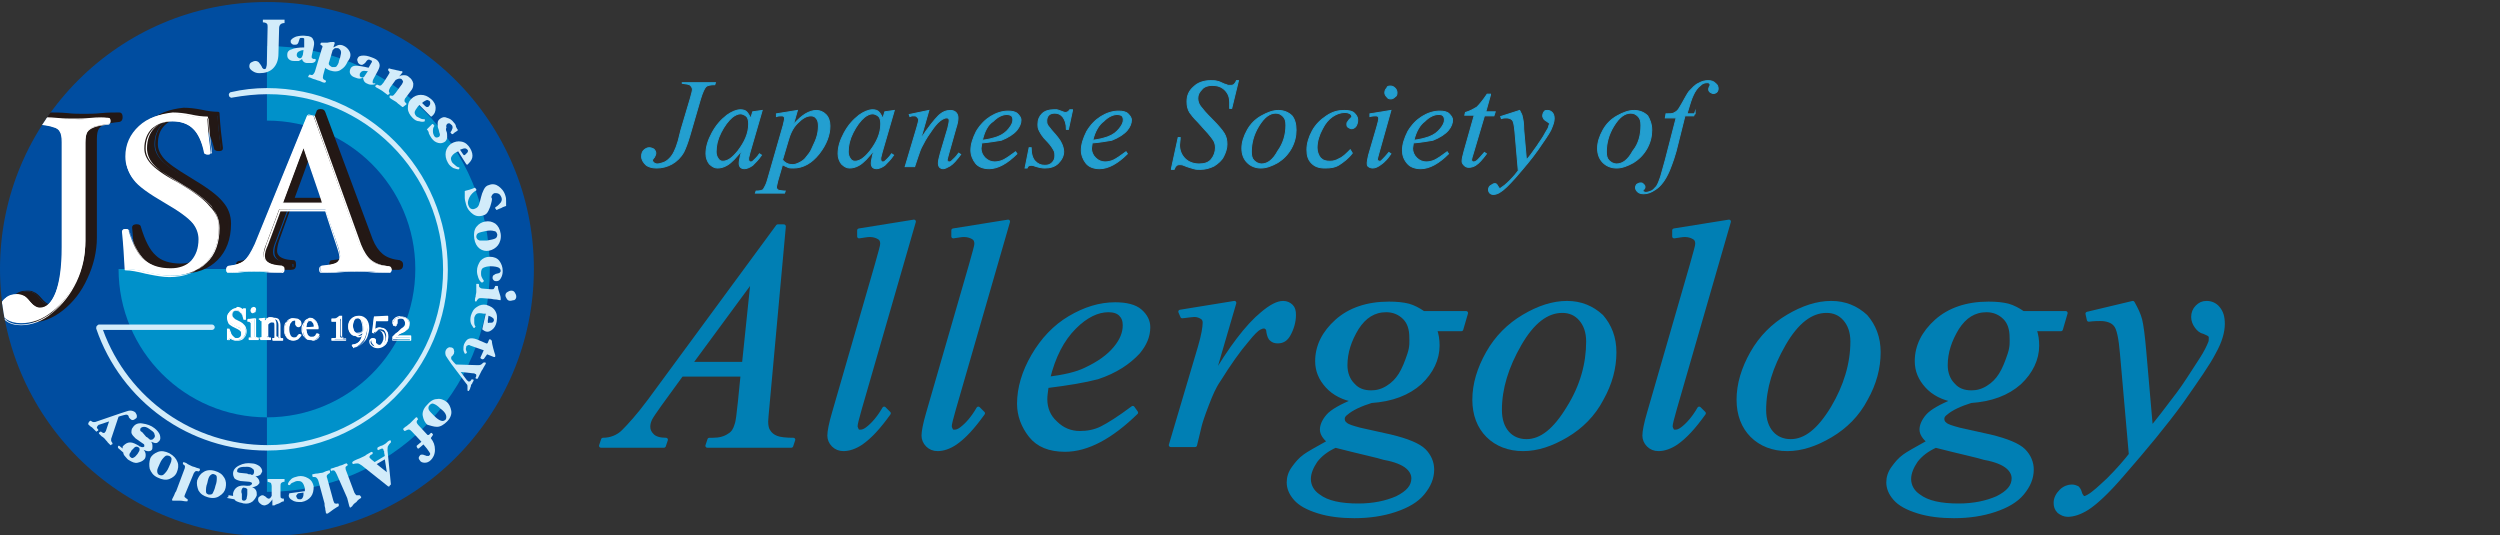<?xml version="1.0" encoding="utf-8"?>
<!-- Generator: Adobe Illustrator 26.3.1, SVG Export Plug-In . SVG Version: 6.00 Build 0)  -->
<svg version="1.1" id="レイヤー_1" xmlns="http://www.w3.org/2000/svg" xmlns:xlink="http://www.w3.org/1999/xlink" x="0px"
	 y="0px" viewBox="0 0 369 79" style="enable-background:new 0 0 369 79;" xml:space="preserve">
<rect x="0" y="0" width="369" height="79" fill="#333333" stroke="none"/>
<style type="text/css">
	.st0{fill:#004DA0;}
	.st1{fill:#0091CA;}
	.st2{fill:#D2ECFA;}
	.st3{fill:#FFFFFF;}
	.st4{clip-path:url(#SVGID_00000031906160135285808810000006388411124792055682_);}
	.st5{fill:#231815;}
	.st6{clip-path:url(#SVGID_00000180344450706129566040000008835901012498295208_);}
	.st7{clip-path:url(#SVGID_00000042728549848707898400000014942170434519086240_);}
	.st8{clip-path:url(#SVGID_00000124882918989640647600000007360763249461010623_);}
	.st9{clip-path:url(#SVGID_00000073707543239563449590000018403517886673157042_);}
	.st10{clip-path:url(#SVGID_00000011741363216450292780000002975685110757427356_);}
	.st11{clip-path:url(#SVGID_00000003086383017017371200000009954040139269862321_);}
	.st12{clip-path:url(#SVGID_00000169552080974259701750000011119545262112139666_);fill:none;}
	.st13{fill:#239FD0;stroke:#239FD0;stroke-width:0.142;stroke-miterlimit:10;}
	.st14{fill:#007FB4;stroke:#007FB4;stroke-width:0.567;stroke-linecap:round;stroke-linejoin:round;stroke-miterlimit:10;}
</style>
<g>
	<circle class="st0" cx="39.4" cy="39.7" r="39.4"/>
	<g>
		<path class="st1" d="M39.4,6.8c18.2,0,32.9,14.7,32.9,32.9S57.6,72.6,39.4,72.6V6.8z"/>
		<path class="st1" d="M39.4,39.7v21.9c-12.1,0-21.9-9.8-21.9-21.9C17.5,39.7,39.4,39.7,39.4,39.7z"/>
	</g>
	<path class="st0" d="M39.4,17.8c-12.1,0-21.9,9.8-21.9,21.9h21.9v21.9c12.1,0,21.9-9.8,21.9-21.9C61.3,27.6,51.5,17.8,39.4,17.8z"
		/>
	<g>
		<path class="st2" d="M42,3.2L42,3.2v0.2c-0.3,0-0.5,0.1-0.6,0.2c-0.1,0.1-0.2,0.3-0.2,0.5l-0.1,3.8c0,1-0.3,1.7-0.8,2.2
			s-1.2,0.7-2,0.7c-0.4,0-0.7-0.1-1-0.3s-0.5-0.4-0.5-0.7s0.1-0.5,0.3-0.6S37.5,9,37.7,9s0.4,0.1,0.5,0.2c0.1,0.1,0.2,0.3,0.3,0.4
			c0.1,0.2,0.2,0.3,0.2,0.4c0.1,0.1,0.2,0.2,0.3,0.2c0.2,0,0.3-0.1,0.3-0.3c0.1-0.2,0.1-0.6,0.1-1.1L39.5,4c0-0.2,0-0.4-0.1-0.5
			s-0.3-0.2-0.6-0.2c0,0,0,0,0-0.1V3.1V3V2.9c0.3,0,0.5,0,0.8,0s0.5,0,0.8,0s0.5,0,0.8,0s0.5,0,0.8,0c0,0,0,0,0,0.1S42,3.2,42,3.2z"
			/>
		<path class="st2" d="M44.7,8.1c-0.1,0.2-0.1,0.3-0.2,0.4c-0.1,0.1-0.2,0.1-0.3,0.1S44,8.5,43.9,8.4s-0.1-0.2-0.1-0.3
			c0-0.2,0.1-0.4,0.3-0.5s0.4-0.2,0.7-0.2L44.7,8.1z M46.6,8.8c0-0.1-0.1-0.1-0.1-0.1h-0.1h-0.1c-0.1,0-0.1,0-0.2-0.1
			C46,8.6,46,8.5,46,8.3l0.3-1.4c0.1-0.4,0.1-0.8-0.1-1.1c-0.1-0.3-0.5-0.5-1-0.5c-0.5-0.1-1.1,0-1.5,0.1C43.2,5.6,43,5.8,42.9,6
			c0,0.2,0,0.3,0.1,0.4s0.2,0.2,0.4,0.2s0.4,0,0.5-0.1s0.2-0.3,0.3-0.7c0-0.1,0.1-0.2,0.2-0.2c0.1,0,0.2,0,0.3,0s0.2,0.1,0.2,0.1
			c0,0.1,0,0.2,0,0.3v1c-0.8,0-1.5,0.1-1.9,0.3c-0.4,0.1-0.6,0.4-0.6,0.7s0,0.5,0.2,0.7S43,9,43.4,9c0.3,0,0.5,0,0.7,0
			c0.2-0.1,0.4-0.2,0.5-0.3c0,0.2,0.1,0.3,0.2,0.4c0.1,0.1,0.3,0.2,0.5,0.2s0.5,0,0.7,0s0.4-0.1,0.5-0.2l0,0l0,0
			C46.6,9,46.6,8.9,46.6,8.8z"/>
		<path class="st2" d="M49.4,9.9c-0.1,0-0.3,0-0.4,0c-0.2-0.1-0.3-0.2-0.4-0.3c-0.1-0.1-0.1-0.3,0-0.5l0.5-1.7
			c0.2-0.2,0.3-0.3,0.4-0.3c0.1,0,0.2,0,0.4,0c0.2,0.1,0.3,0.2,0.4,0.4c0.1,0.2,0,0.6-0.1,1C50.1,8.8,50,9,50,9.2
			c-0.1,0.2-0.1,0.3-0.2,0.4C49.7,9.8,49.6,9.9,49.4,9.9z M51.6,7.6c-0.2-0.4-0.5-0.7-1-0.9c-0.3-0.1-0.6-0.1-0.8,0S49.4,6.9,49.2,7
			l0.2-0.6c0,0,0,0,0-0.1l-0.1-0.1h-0.1h-0.1c-0.2,0-0.4,0-0.8,0.1c-0.3,0-0.6,0-0.8,0c0,0,0,0-0.1,0c0,0,0,0.1-0.1,0.1v0.1v0.1
			c0.2,0.1,0.3,0.2,0.3,0.2c0,0.1,0,0.2-0.1,0.4l-1,3.3c-0.1,0.3-0.2,0.4-0.3,0.5s-0.2,0.1-0.5,0c0,0,0,0-0.1,0.1c0,0,0,0.1-0.1,0.1
			v0.1v0.1c0.2,0,0.4,0.1,0.6,0.2c0.2,0.1,0.4,0.1,0.6,0.2c0.2,0.1,0.4,0.1,0.6,0.2c0.2,0.1,0.4,0.2,0.6,0.2c0,0,0,0,0.1,0
			c0,0,0-0.1,0.1-0.1V12v-0.1c-0.2-0.1-0.4-0.2-0.4-0.3c-0.1-0.1,0-0.3,0-0.5L48,10c0.1,0.1,0.2,0.2,0.3,0.2
			c0.1,0.1,0.2,0.1,0.4,0.2c0.6,0.2,1.2,0.2,1.6-0.1c0.5-0.3,0.8-0.7,1-1.2C51.8,8.5,51.8,8,51.6,7.6z"/>
		<path class="st2" d="M53.9,11.1c-0.1,0.2-0.2,0.3-0.3,0.3s-0.2,0-0.3,0c-0.1-0.1-0.2-0.1-0.2-0.2c0-0.1,0-0.2,0-0.3
			c0.1-0.2,0.3-0.4,0.4-0.4c0.2-0.1,0.4,0,0.8,0L53.9,11.1z M55.4,12.4c0-0.1,0-0.1-0.1-0.1h-0.1h-0.1c-0.1,0-0.1-0.1-0.1-0.2
			c0-0.1,0-0.2,0.1-0.4l0.7-1.3c0.2-0.4,0.3-0.7,0.2-1s-0.3-0.6-0.8-0.8s-1-0.4-1.5-0.4s-0.8,0.1-0.9,0.4c-0.1,0.1-0.1,0.3,0,0.5
			c0,0.2,0.2,0.3,0.3,0.4c0.2,0.1,0.4,0.1,0.5,0C53.8,9.4,54,9.2,54.1,9c0.1-0.1,0.2-0.2,0.3-0.2s0.2,0,0.3,0.1
			c0.1,0,0.2,0.1,0.2,0.1c0,0.1,0,0.2-0.1,0.3L54.4,10c-0.8-0.2-1.5-0.3-1.9-0.3s-0.7,0.2-0.8,0.5s-0.1,0.5,0,0.7s0.3,0.4,0.6,0.5
			s0.5,0.2,0.7,0.2s0.4,0,0.6-0.2c0,0.2,0,0.3,0.1,0.5s0.2,0.3,0.4,0.4c0.2,0.1,0.4,0.2,0.7,0.2C55,12.5,55.2,12.5,55.4,12.4
			L55.4,12.4L55.4,12.4C55.5,12.5,55.5,12.4,55.4,12.4z"/>
		<path class="st2" d="M59.6,15.7C59.6,15.7,59.5,15.8,59.6,15.7c-0.1,0.1-0.1,0.1-0.2,0.1c-0.1-0.1-0.3-0.2-0.5-0.4
			c-0.2-0.1-0.3-0.3-0.5-0.4c-0.2-0.1-0.3-0.2-0.5-0.3s-0.3-0.2-0.4-0.3c0,0,0,0,0-0.1v-0.1c0,0,0-0.1,0.1-0.1h0.1
			c0.1,0,0.2,0.1,0.3,0c0.1,0,0.2-0.2,0.4-0.4l0.8-1.1c0.2-0.2,0.2-0.4,0.3-0.5c0-0.1-0.1-0.3-0.2-0.4c-0.1-0.1-0.3-0.1-0.4-0.1
			c-0.1,0-0.3,0.1-0.5,0.2l-0.8,1.1c-0.1,0.2-0.2,0.4-0.2,0.5s0,0.2,0.1,0.3c0,0,0,0,0,0.1c0,0,0,0.1-0.1,0.1L57.3,14h-0.1
			c-0.1-0.1-0.3-0.2-0.4-0.3c-0.1-0.1-0.3-0.2-0.4-0.3c-0.2-0.1-0.3-0.2-0.5-0.3s-0.4-0.2-0.5-0.3c0,0,0,0,0-0.1c0,0,0-0.1,0.1-0.1
			l0.1-0.1h0.1c0.2,0.1,0.4,0.2,0.5,0.1c0.1,0,0.2-0.2,0.4-0.4l0.7-1.1c0.1-0.2,0.2-0.3,0.2-0.4c0-0.1-0.1-0.2-0.2-0.3
			c0,0,0,0,0-0.1v-0.1c0,0,0,0,0.1-0.1h0.1c0.2,0.1,0.4,0.1,0.8,0.2c0.3,0.1,0.6,0.1,0.8,0.2c0,0,0,0,0.1,0h0.1
			c0.1,0,0.1,0.1,0.1,0.1v0.1l-0.5,0.6c0.2-0.2,0.5-0.2,0.8-0.2s0.5,0.1,0.7,0.3c0.3,0.2,0.5,0.5,0.6,0.9c0,0.3,0,0.6-0.2,0.9
			l-0.9,1.2c-0.2,0.2-0.2,0.4-0.2,0.5s0.1,0.2,0.3,0.4c0,0,0,0,0,0.1C59.6,15.7,59.6,15.7,59.6,15.7z"/>
		<path class="st2" d="M63,15.8c-0.1,0-0.1-0.1-0.2-0.1l-0.5-0.5c0.2-0.2,0.4-0.3,0.6-0.4c0.2-0.1,0.3,0,0.5,0.1
			c0.1,0.1,0.1,0.2,0.1,0.4c0,0.1-0.1,0.3-0.2,0.4C63.2,15.8,63.1,15.8,63,15.8z M64.3,15.9c0-0.4-0.2-0.9-0.7-1.3
			c-0.5-0.4-0.9-0.6-1.5-0.6c-0.5,0-1,0.2-1.4,0.6c-0.4,0.4-0.5,0.8-0.5,1.4c0,0.5,0.3,1,0.7,1.4c0.3,0.3,0.6,0.5,1,0.5
			c0.3,0.1,0.6,0.1,0.8,0l0,0l0,0c0,0,0,0,0-0.1v-0.1v-0.1l0,0c-0.2,0-0.4,0-0.6-0.1c-0.2-0.1-0.4-0.2-0.6-0.3
			c-0.2-0.2-0.3-0.4-0.3-0.6s0.2-0.5,0.5-0.9l0.1-0.1l0.1-0.1l1.6,1.6l0.1,0.1h0.1C64.2,16.8,64.3,16.4,64.3,15.9z"/>
		<path class="st2" d="M65.9,19.4c0.1,0.2,0.1,0.5,0.1,0.8s-0.1,0.5-0.3,0.7c-0.3,0.2-0.6,0.3-1,0.2c-0.4-0.1-0.7-0.3-1-0.7
			c-0.2-0.3-0.3-0.5-0.4-0.7c0-0.2-0.1-0.4-0.3-0.6c0.1-0.1,0.2-0.2,0.4-0.4c0.2-0.2,0.3-0.3,0.4-0.4c0,0,0,0,0.1,0l0.1,0.1
			c0,0,0,0.1,0.1,0.1v0.1c-0.2,0.3-0.2,0.5-0.2,0.8s0.1,0.5,0.2,0.7c0.1,0.1,0.2,0.2,0.3,0.2c0.1,0,0.2,0,0.4-0.1
			c0.1-0.1,0.2-0.3,0.1-0.5s-0.1-0.5-0.2-0.7s-0.1-0.5-0.1-0.8s0.1-0.5,0.4-0.7s0.6-0.3,1-0.1c0.4,0.1,0.7,0.3,1,0.7
			c0.2,0.2,0.3,0.4,0.3,0.6c0.1,0.2,0.2,0.4,0.3,0.5c-0.1,0.1-0.2,0.2-0.4,0.3c-0.2,0.1-0.3,0.3-0.4,0.3c0,0,0,0-0.1,0l-0.1-0.1
			c0,0,0-0.1-0.1-0.1v-0.1c0.2-0.2,0.2-0.4,0.3-0.6c0-0.2,0-0.4-0.2-0.5c-0.1-0.1-0.2-0.2-0.3-0.2c-0.1,0-0.2,0-0.3,0.1
			c-0.1,0.1-0.2,0.3-0.1,0.5C65.8,19,65.8,19.2,65.9,19.4z"/>
		<path class="st2" d="M68.5,22.9c-0.1,0-0.1-0.1-0.2-0.2l-0.4-0.6c0.3-0.1,0.5-0.2,0.7-0.2s0.3,0.1,0.4,0.2s0.1,0.2,0,0.4
			c-0.1,0.1-0.2,0.2-0.3,0.3C68.6,22.9,68.6,22.9,68.5,22.9z M69.7,23.3c0.1-0.4,0-0.9-0.3-1.4s-0.7-0.9-1.3-1c-0.5-0.1-1,0-1.5,0.3
			c-0.4,0.3-0.7,0.7-0.8,1.2c-0.1,0.5,0,1.1,0.3,1.6c0.2,0.4,0.5,0.6,0.8,0.8c0.3,0.1,0.6,0.2,0.8,0.2l0,0l0,0c0,0,0,0,0.1-0.1v-0.1
			v-0.1c0,0,0-0.1,0,0c-0.2,0-0.4-0.1-0.6-0.3c-0.2-0.2-0.4-0.3-0.5-0.5s-0.2-0.5-0.1-0.7s0.3-0.5,0.7-0.7c0,0,0.1-0.1,0.2-0.1
			s0.1-0.1,0.1-0.1l1.2,1.9l0.1,0.1H69C69.3,24,69.6,23.7,69.7,23.3z"/>
		<path class="st2" d="M72.5,30c-0.1,0.4-0.2,0.7-0.4,1.1c-0.2,0.4-0.4,0.6-0.8,0.7c-0.6,0.2-1.1,0.1-1.5-0.2
			c-0.4-0.3-0.8-0.7-1-1.4c-0.1-0.4-0.2-0.7-0.2-1s0-0.6,0-1c0.2-0.1,0.4-0.1,0.7-0.2c0.3-0.1,0.6-0.2,0.8-0.3c0,0,0,0,0.1,0.1
			c0,0,0,0.1,0.1,0.1V28v0.1c-0.4,0.2-0.8,0.6-1,1s-0.3,0.8-0.2,1.1c0.1,0.3,0.2,0.5,0.4,0.6c0.2,0.1,0.4,0.1,0.6,0
			c0.3-0.1,0.5-0.3,0.6-0.6c0.1-0.3,0.2-0.7,0.3-1.1c0.1-0.4,0.2-0.7,0.4-1.1c0.2-0.4,0.4-0.6,0.8-0.7c0.5-0.2,1-0.1,1.4,0.2
			c0.4,0.3,0.8,0.7,1,1.4c0.1,0.3,0.1,0.5,0.1,0.8c0,0.2,0,0.5,0,0.7c-0.2,0.1-0.4,0.1-0.7,0.3c-0.3,0.1-0.5,0.2-0.7,0.3
			c0,0,0,0-0.1-0.1c0,0,0-0.1-0.1-0.1v-0.1v-0.1c0.4-0.2,0.6-0.5,0.8-0.7c0.2-0.3,0.2-0.5,0.1-0.8c-0.1-0.2-0.2-0.4-0.4-0.5
			c-0.2-0.1-0.4-0.1-0.6-0.1c-0.3,0.1-0.4,0.3-0.5,0.6C72.7,29.3,72.6,29.6,72.5,30z"/>
		<path class="st2" d="M70.8,35.5c-0.3-0.1-0.4-0.2-0.5-0.5c0-0.3,0.1-0.5,0.3-0.6c0.2-0.1,0.6-0.2,1.1-0.3s0.9-0.1,1.2,0
			c0.3,0,0.4,0.2,0.5,0.5c0,0.3-0.1,0.5-0.3,0.6c-0.2,0.1-0.6,0.2-1.2,0.3C71.5,35.5,71.1,35.5,70.8,35.5z M73.5,36.2
			c0.3-0.4,0.5-1,0.4-1.7s-0.4-1.2-0.8-1.5c-0.5-0.3-0.9-0.4-1.5-0.3c-0.5,0.1-0.9,0.3-1.3,0.8c-0.3,0.4-0.4,1-0.3,1.7
			s0.4,1.2,0.8,1.5s0.9,0.4,1.4,0.3C72.7,36.9,73.2,36.6,73.5,36.2z"/>
		<path class="st2" d="M73.3,41.5c-0.1,0-0.3,0-0.4-0.1s-0.2-0.2-0.2-0.4s0.1-0.4,0.2-0.4c0.1-0.1,0.3-0.2,0.4-0.2s0.3-0.1,0.4-0.1
			c0.1-0.1,0.2-0.2,0.2-0.3c0-0.2-0.1-0.4-0.3-0.5c-0.2-0.1-0.6-0.2-1.2-0.2c-0.4,0-0.8,0.1-1,0.2c-0.3,0.1-0.4,0.4-0.4,0.8
			c0,0.2,0,0.4,0.1,0.6c0.1,0.2,0.2,0.4,0.3,0.5c0,0,0,0,0,0.1c0,0,0,0.1-0.1,0.1l-0.1,0.1h-0.1l0,0l0,0c-0.2-0.1-0.4-0.4-0.5-0.7
			s-0.2-0.6-0.2-1c0-0.6,0.2-1,0.5-1.5c0.4-0.4,0.8-0.6,1.4-0.6s1.1,0.2,1.4,0.6c0.3,0.4,0.5,0.9,0.5,1.5c0,0.4-0.1,0.8-0.3,1.1
			C73.8,41.3,73.6,41.5,73.3,41.5z"/>
		<path class="st2" d="M75.3,44.4c-0.2,0-0.4-0.1-0.5-0.3s-0.2-0.3-0.2-0.5s0.1-0.4,0.3-0.5c0.2-0.1,0.3-0.2,0.6-0.2
			c0.2,0,0.4,0.1,0.5,0.3s0.2,0.3,0.2,0.6c0,0.2-0.1,0.4-0.3,0.5C75.7,44.3,75.5,44.4,75.3,44.4z M70.3,44.5L70.3,44.5
			c-0.1,0-0.2,0-0.2-0.1c0-0.2,0-0.4,0.1-0.6c0-0.3,0.1-0.5,0.1-0.7s0-0.4,0-0.6c0-0.2,0-0.4,0-0.6c0,0,0,0,0.1,0h0.1h0.1
			c0,0,0.1,0,0.1,0.1c0,0.2,0,0.4,0.1,0.4c0.1,0.1,0.2,0.2,0.5,0.2l1.2,0.1c0.2,0,0.4,0,0.4-0.1c0.1-0.1,0.1-0.2,0.2-0.4
			c0,0,0,0,0.1,0h0.1h0.1c0,0,0.1,0,0.1,0.1c0,0.3,0.1,0.6,0.2,0.9c0.1,0.3,0.2,0.6,0.2,0.8c0,0,0,0,0,0.1v0.1c0,0.1,0,0.1,0,0.1
			h-0.1c-0.2,0-0.4-0.1-0.7-0.1c-0.3,0-0.5-0.1-0.7-0.1L71.1,44c-0.3,0-0.4,0-0.5,0.1S70.4,44.3,70.3,44.5
			C70.4,44.5,70.4,44.5,70.3,44.5C70.4,44.5,70.3,44.5,70.3,44.5z"/>
		<path class="st2" d="M72,47.6c0-0.1,0-0.2,0-0.3l0.1-0.7c0.3,0.1,0.5,0.2,0.6,0.3c0.2,0.1,0.2,0.3,0.2,0.4c0,0.1-0.1,0.2-0.2,0.3
			c-0.1,0-0.3,0.1-0.4,0C72.2,47.7,72.1,47.7,72,47.6z M72.6,48.7c0.4-0.3,0.6-0.7,0.7-1.2c0.1-0.6,0.1-1.1-0.2-1.6
			c-0.3-0.5-0.7-0.7-1.3-0.9c-0.5-0.1-1,0-1.4,0.3c-0.5,0.3-0.7,0.7-0.9,1.3c-0.1,0.4-0.1,0.8,0,1.1s0.3,0.5,0.4,0.7l0,0l0,0H70
			c0,0,0.1,0,0.1-0.1c0,0,0,0,0.1-0.1l0,0c-0.1-0.1-0.2-0.3-0.2-0.6s0-0.5,0-0.7c0.1-0.3,0.2-0.5,0.4-0.6c0.2-0.1,0.5-0.1,1,0
			c0.1,0,0.1,0,0.2,0s0.1,0,0.1,0l-0.5,2.2v0.1c0,0,0,0.1,0.1,0.1C71.8,49.1,72.2,49,72.6,48.7z"/>
		<path class="st2" d="M71.1,53C71.1,53,71,53,71.1,53c-0.2-0.1-0.2-0.2-0.2-0.2l0.5-1.1l-2-0.7c-0.1-0.1-0.3-0.1-0.4,0
			c-0.1,0-0.2,0.1-0.2,0.3c0,0.1-0.1,0.2,0,0.4c0,0.1,0.1,0.2,0.1,0.3v0.1c0,0-0.1,0-0.1,0.1h-0.1h-0.1l0,0l0,0
			c-0.1-0.2-0.2-0.4-0.2-0.6c0-0.3,0-0.5,0.1-0.8c0.2-0.4,0.4-0.7,0.7-0.8c0.3-0.1,0.7-0.1,1.2,0.1l1.4,0.6h0.1c0,0,0,0,0.1-0.1
			l0.2-0.5c0,0,0,0,0.1,0s0.1,0,0.1,0s0,0,0.1,0.1l0.1,0.1c0,0.3,0.1,0.7,0.2,1.1c0.1,0.4,0.2,0.7,0.3,1c0,0,0,0,0,0.1v0.1
			c0,0,0,0.1-0.1,0.1c0,0,0,0-0.1,0l-1-0.4L71.4,53h-0.1C71.2,53.1,71.2,53,71.1,53z"/>
		<path class="st2" d="M69,57.6C69,57.6,68.9,57.6,69,57.6C68.9,57.5,68.9,57.5,69,57.6c0-0.3,0-0.4,0-0.6s-0.1-0.3-0.2-0.4
			l-2.2-2.9c-0.4-0.6-0.7-1-0.8-1.2c-0.1-0.3-0.1-0.6,0-0.8s0.2-0.3,0.4-0.4c0.1-0.1,0.3,0,0.5,0c0.2,0.1,0.3,0.2,0.3,0.4
			c0.1,0.2,0,0.3,0,0.5c-0.1,0.1-0.1,0.2-0.2,0.3c-0.1,0-0.1,0.1-0.2,0.2c0,0.1,0,0.1,0,0.3c0.1,0.1,0.2,0.3,0.5,0.6l0.2,0.2
			l3.2,0.1c0.2,0,0.4,0,0.5-0.1c0.1,0,0.2-0.2,0.4-0.3c0,0,0,0,0.1,0h0.1c0,0,0.1,0,0.1,0.1v0.1c-0.1,0.2-0.2,0.3-0.3,0.5
			c-0.1,0.2-0.2,0.4-0.3,0.5c-0.1,0.2-0.2,0.4-0.3,0.6c-0.1,0.2-0.2,0.4-0.3,0.6c0,0,0,0-0.1,0h-0.1c0,0-0.1,0-0.1-0.1v-0.1
			c0.1-0.1,0.1-0.2,0.1-0.3s0-0.1-0.1-0.2c-0.1,0-0.1,0-0.2-0.1c-0.1,0-0.1,0-0.2,0L68,54.9l0.9,1.2l0.1,0.1c0,0,0.1,0,0.1,0.1
			c0.1,0,0.2,0,0.2,0c0.1,0,0.2-0.1,0.3-0.3c0,0,0,0,0.1,0h0.1c0,0,0.1,0,0.1,0.1v0.1c-0.1,0.2-0.2,0.3-0.2,0.4
			c-0.1,0.1-0.2,0.2-0.2,0.4c0,0.1-0.1,0.2-0.1,0.3s-0.1,0.2-0.2,0.4c0,0,0,0-0.1,0C69.1,57.7,69,57.7,69,57.6z"/>
		<path class="st2" d="M63.3,60.5c-0.1-0.2-0.1-0.5,0.1-0.7c0.2-0.2,0.4-0.3,0.6-0.2c0.3,0.1,0.6,0.3,1,0.7c0.4,0.3,0.7,0.6,0.8,0.9
			c0.1,0.2,0.1,0.5,0,0.7c-0.2,0.2-0.4,0.3-0.7,0.2c-0.3-0.1-0.6-0.3-1-0.7C63.7,61,63.4,60.7,63.3,60.5z M64.5,63
			c0.5,0,1-0.3,1.5-0.8s0.7-1.1,0.6-1.6s-0.3-1-0.7-1.3c-0.4-0.3-0.9-0.5-1.4-0.4c-0.5,0-1,0.3-1.5,0.9c-0.5,0.5-0.7,1.1-0.6,1.6
			c0.1,0.5,0.3,1,0.7,1.3C63.5,62.8,64,63,64.5,63z"/>
		<path class="st2" d="M62,68c-0.1-0.1-0.2-0.3-0.2-0.4s0.1-0.3,0.2-0.4c0.1-0.1,0.2-0.1,0.3-0.1s0.2,0,0.4,0.1
			c0.1,0,0.2,0.1,0.3,0.1s0.2,0,0.3,0c0.1-0.1,0.2-0.2,0.2-0.3c0-0.1-0.2-0.4-0.5-0.8l-0.5-0.6l-0.7,0.6h-0.1
			c-0.1,0-0.1-0.1-0.1-0.1s-0.1-0.1-0.1-0.2s0-0.1,0-0.1l0.7-0.6l-1.4-1.5c-0.2-0.2-0.3-0.3-0.5-0.3c-0.1,0-0.3,0.1-0.5,0.2
			c0,0,0,0-0.1,0c0,0-0.1,0-0.1-0.1c0,0,0-0.1-0.1-0.1v-0.1c0.1-0.1,0.3-0.3,0.5-0.4c0.2-0.2,0.4-0.3,0.5-0.4
			c0.1-0.1,0.3-0.3,0.5-0.5s0.3-0.3,0.4-0.4c0,0,0,0,0.1,0c0,0,0.1,0,0.1,0.1c0,0,0,0.1,0.1,0.1v0.1c-0.2,0.2-0.2,0.3-0.2,0.4
			c0,0.1,0.1,0.3,0.3,0.5l1.3,1.4c0,0,0,0,0.1,0h0.1l0.3-0.3c0,0,0,0,0.1,0c0,0,0.1,0,0.1,0.1c0,0,0,0,0.1,0.1v0.1
			c-0.1,0.1-0.1,0.2-0.2,0.3c-0.1,0.1-0.1,0.2-0.1,0.2c0.4,0.5,0.6,1,0.6,1.7s-0.3,1.2-0.6,1.5s-0.6,0.4-0.9,0.4
			C62.4,68.3,62.1,68.2,62,68z"/>
		<path class="st2" d="M56.8,67.8l0.3,1.9l-1.5-1.2L56.8,67.8z M52.1,68.5L52.1,68.5c0.3-0.1,0.6-0.1,0.7-0.1c0.2,0,0.4,0.2,0.6,0.3
			l3.9,3.1c0,0,0,0,0.1,0s0.1,0,0.1-0.1l0.1-0.1l0.1-0.1l-0.5-5c0-0.3,0-0.6,0.1-0.7c0.1-0.2,0.2-0.3,0.4-0.5c0,0,0,0,0-0.1
			s0-0.1,0-0.1s0-0.1-0.1-0.1h-0.1c-0.2,0.1-0.3,0.2-0.4,0.3c-0.1,0.1-0.2,0.2-0.4,0.3c-0.2,0.1-0.3,0.2-0.5,0.2
			c-0.1,0.1-0.3,0.1-0.5,0.3c0,0,0,0,0,0.1v0.1c0,0,0,0.1,0.1,0.1c0,0,0,0.1,0.1,0c0.3-0.1,0.4-0.2,0.5-0.2s0.2,0.1,0.2,0.2
			c0,0,0,0.1,0.1,0.2c0,0.1,0,0.1,0,0.2l0.1,0.5l-1.5,0.9l-0.5-0.4l-0.1-0.1l-0.1-0.1c-0.1-0.1-0.1-0.2,0-0.3c0-0.1,0.2-0.2,0.4-0.3
			c0,0,0,0,0-0.1v-0.1c0,0,0-0.1-0.1-0.1h-0.1c-0.2,0.1-0.5,0.3-0.7,0.4c-0.2,0.2-0.5,0.3-0.7,0.4s-0.4,0.2-0.7,0.3
			c-0.2,0.1-0.5,0.2-0.7,0.4c0,0,0,0,0,0.1C52,68.3,52,68.4,52.1,68.5C52,68.4,52,68.4,52.1,68.5z"/>
		<path class="st2" d="M48.8,69.4L48.8,69.4v-0.2c0.2-0.1,0.4-0.1,0.6-0.2c0.2-0.1,0.5-0.1,0.6-0.2c0.2-0.1,0.4-0.1,0.6-0.2
			c0.2-0.1,0.4-0.2,0.5-0.2c0,0,0,0,0.1,0c0,0,0,0.1,0.1,0.1v0.1v0.1C51.1,68.8,51,68.9,51,69s0,0.3,0.1,0.5l1.2,3.2
			c0.1,0.2,0.2,0.3,0.3,0.4c0.1,0,0.3,0,0.5,0c0,0,0,0,0.1,0.1c0,0,0,0.1,0.1,0.1v0.1v0.1c-0.2,0.1-0.5,0.3-0.7,0.6
			c-0.3,0.2-0.5,0.4-0.6,0.6c0,0,0,0-0.1,0.1c0,0-0.1,0-0.1,0.1c-0.1,0-0.1,0-0.1,0s-0.1,0-0.1-0.1c-0.1-0.2-0.1-0.4-0.2-0.7
			c-0.1-0.3-0.1-0.5-0.2-0.7L49.7,70c-0.1-0.2-0.2-0.4-0.3-0.5s-0.3-0.1-0.5,0C49,69.6,48.9,69.6,48.8,69.4
			C48.9,69.5,48.9,69.4,48.8,69.4z"/>
		<path class="st2" d="M46.1,70.2L46.1,70.2V70c0.2,0,0.4-0.1,0.6-0.1c0.3,0,0.5-0.1,0.7-0.1s0.4-0.1,0.6-0.2
			c0.2-0.1,0.4-0.1,0.6-0.2c0,0,0,0,0.1,0.1v0.1v0.1v0.1c-0.2,0.1-0.3,0.2-0.4,0.3c-0.1,0.1-0.1,0.3,0,0.5l0.9,3.3
			c0.1,0.2,0.1,0.3,0.2,0.4c0.1,0,0.2,0.1,0.5,0c0,0,0,0,0.1,0.1v0.1v0.1v0.1c-0.2,0.1-0.5,0.3-0.8,0.5s-0.5,0.4-0.7,0.5
			c0,0,0,0-0.1,0.1h-0.1c-0.1,0-0.1,0-0.1,0s-0.1,0-0.1-0.1c0-0.2-0.1-0.4-0.1-0.7c-0.1-0.3-0.1-0.5-0.1-0.7L47,71
			c-0.1-0.3-0.2-0.4-0.3-0.5s-0.3-0.1-0.5-0.1c0,0,0,0-0.1-0.1C46.1,70.2,46.1,70.2,46.1,70.2z"/>
		<path class="st2" d="M43.9,72.9c0,0,0.1-0.1,0.2-0.1l0.7-0.1c0,0.3,0,0.5-0.1,0.7s-0.2,0.3-0.4,0.3c-0.1,0-0.3,0-0.4-0.1
			c-0.1-0.1-0.1-0.2-0.2-0.4C43.8,73.1,43.8,73,43.9,72.9z M43.1,73.8c0.4,0.3,0.8,0.3,1.4,0.3c0.6-0.1,1.1-0.4,1.4-0.8
			c0.3-0.4,0.4-0.9,0.4-1.5c-0.1-0.5-0.3-0.9-0.8-1.2c-0.5-0.3-1-0.4-1.5-0.3c-0.4,0.1-0.8,0.2-1,0.4c-0.2,0.2-0.4,0.4-0.5,0.7l0,0
			l0,0v0.1l0.1,0.1h0.1c0,0,0,0,0.1,0c0.1-0.2,0.2-0.3,0.5-0.4c0.2-0.1,0.4-0.2,0.6-0.2c0.3,0,0.5,0,0.7,0.2s0.3,0.5,0.4,0.9
			c0,0.1,0,0.1,0,0.2s0,0.1,0,0.2l-2.2,0.3h-0.1v0.1C42.5,73.2,42.7,73.6,43.1,73.8z"/>
		<path class="st2" d="M38.1,73.8c0-0.2,0-0.4,0.2-0.5c0.1-0.1,0.3-0.2,0.4-0.2c0.1,0,0.2,0,0.3,0.1c0.1,0,0.1,0.1,0.2,0.1
			c0.1,0.1,0.1,0.1,0.2,0.2c0.1,0,0.1,0.1,0.2,0.1c0.1,0,0.2,0,0.3-0.1s0.1-0.2,0.2-0.3v-1.4c0-0.3-0.1-0.4-0.1-0.5
			c-0.1-0.1-0.3-0.1-0.5-0.2c0,0,0,0,0-0.1v-0.1v-0.1v-0.1c0.2,0,0.4,0,0.6,0c0.3,0,0.5,0,0.7,0s0.4,0,0.6,0c0.2,0,0.4,0,0.6,0
			c0,0,0,0,0,0.1v0.1V71v0.1c-0.2,0-0.4,0.1-0.5,0.2s-0.1,0.3-0.1,0.5v1.3c0,0.2,0,0.4,0.1,0.4c0.1,0.1,0.2,0.1,0.4,0.1
			c0,0,0,0,0,0.1v0.1v0.1V74c-0.2,0-0.4,0.1-0.7,0.3c-0.3,0.1-0.6,0.2-0.7,0.3c0,0,0,0-0.1,0h-0.1c-0.1,0-0.1,0-0.1,0s0,0,0-0.1
			v-0.8c-0.1,0.2-0.3,0.4-0.5,0.6s-0.4,0.2-0.6,0.3c-0.3,0-0.5-0.1-0.6-0.2C38.2,74.2,38.1,74,38.1,73.8z"/>
		<path class="st2" d="M35.7,72.2c0.1-0.2,0.2-0.3,0.4-0.2c0.2,0,0.3,0.1,0.4,0.2c0,0.1,0,0.4,0,0.7c0,0.3-0.1,0.5-0.1,0.7
			c-0.1,0.2-0.2,0.3-0.4,0.3s-0.3-0.1-0.3-0.3c0-0.2,0-0.4,0-0.7C35.6,72.7,35.6,72.4,35.7,72.2z M33.5,73.5
			C33.5,73.6,33.5,73.6,33.5,73.5l1.1,0.2c0.1,0.2,0.3,0.3,0.6,0.4c0.2,0.1,0.5,0.1,0.7,0.2c0.6,0.1,1,0,1.4-0.3
			c0.3-0.3,0.5-0.6,0.6-0.9c0-0.3,0-0.5-0.1-0.7s-0.3-0.4-0.6-0.5c0.3,0,0.5-0.1,0.7-0.2s0.3-0.3,0.4-0.4c0-0.1,0-0.3-0.1-0.5
			s-0.3-0.4-0.5-0.5c0.3,0,0.5-0.1,0.7-0.2c0.1-0.1,0.2-0.3,0.3-0.5c0-0.3-0.1-0.5-0.4-0.8c-0.3-0.2-0.7-0.4-1.1-0.4
			c-0.7-0.1-1.3,0-1.9,0.3c-0.6,0.3-0.9,0.7-0.9,1.2c0,0.3,0.1,0.5,0.2,0.7c0.2,0.2,0.5,0.3,0.9,0.4l1.2,0.1c0.2,0,0.3,0.1,0.4,0.1
			c0,0,0.1,0.1,0.1,0.2s-0.1,0.1-0.2,0.2c-0.1,0.1-0.2,0.1-0.4,0.1l0,0l0,0c0,0,0,0-0.1,0h-0.1c-0.6-0.1-1.1,0-1.4,0.2
			c-0.3,0.2-0.5,0.5-0.6,0.9c0,0.1,0,0.2,0,0.2s0,0.1,0,0.2l-0.6-0.1c0,0-0.1,0-0.1,0.1s0,0.1,0,0.2C33.5,73.4,33.5,73.5,33.5,73.5z
			 M35.4,69c0.3-0.1,0.6-0.1,1.1-0.1c0.3,0,0.6,0.1,0.8,0.3c0.2,0.1,0.2,0.3,0.2,0.5c0,0.1-0.1,0.3-0.1,0.3
			c-0.1,0.1-0.2,0.1-0.3,0.1c0-0.1-0.1-0.1-0.3-0.1c-0.1,0-0.2,0-0.3-0.1l-1-0.1c-0.2,0-0.4-0.1-0.4-0.1c-0.1,0-0.1-0.1-0.1-0.2
			C35,69.2,35.2,69.1,35.4,69z"/>
		<path class="st2" d="M31,70.2c0.2-0.2,0.4-0.3,0.6-0.2c0.3,0.1,0.4,0.2,0.4,0.5s0,0.7-0.2,1.2c-0.1,0.5-0.3,0.9-0.4,1.1
			C31.3,73,31.1,73,30.8,73c-0.3-0.1-0.4-0.2-0.4-0.5s0-0.7,0.2-1.2C30.7,70.8,30.8,70.4,31,70.2z M29.3,72.4c0.3,0.5,0.7,0.8,1.4,1
			c0.7,0.2,1.3,0.1,1.7-0.2c0.5-0.3,0.8-0.7,0.9-1.2c0.1-0.5,0.1-1-0.2-1.5s-0.7-0.8-1.4-1c-0.7-0.2-1.3-0.1-1.7,0.2
			c-0.5,0.3-0.7,0.7-0.9,1.2C29,71.4,29.1,71.9,29.3,72.4z"/>
		<path class="st2" d="M27,68.3C27,68.2,27,68.2,27,68.3c0.1-0.1,0.1-0.1,0.1-0.1c0.2,0.1,0.4,0.1,0.6,0.3c0.2,0.1,0.4,0.2,0.6,0.3
			c0.2,0.1,0.4,0.1,0.6,0.2s0.4,0.1,0.6,0.2c0,0,0,0,0,0.1v0.1c0,0,0,0.1-0.1,0.1l-0.1,0.1c-0.2-0.1-0.4-0.1-0.5,0s-0.2,0.2-0.3,0.5
			L27.3,73c-0.1,0.2-0.1,0.4,0,0.4c0.1,0.1,0.2,0.2,0.4,0.3c0,0,0,0,0,0.1v0.1c0,0,0,0.1-0.1,0.1c0,0,0,0-0.1,0
			c-0.3,0-0.6-0.1-0.9-0.1s-0.6,0-0.9,0c0,0,0,0-0.1,0h-0.1c-0.1,0-0.1-0.1-0.1-0.1v-0.1c0.1-0.2,0.2-0.4,0.3-0.6
			c0.1-0.3,0.2-0.5,0.3-0.6l1.2-3.2c0.1-0.2,0.1-0.4,0.1-0.5s-0.2-0.2-0.3-0.3c0,0,0,0,0-0.1C27,68.3,27,68.3,27,68.3z"/>
		<path class="st2" d="M24.3,67.4c0.2-0.2,0.4-0.2,0.7-0.1c0.2,0.1,0.4,0.3,0.3,0.6c0,0.3-0.2,0.6-0.4,1.1c-0.2,0.5-0.5,0.8-0.7,1
			s-0.4,0.2-0.7,0.1c-0.2-0.1-0.3-0.3-0.3-0.6c0-0.3,0.2-0.6,0.4-1.1C23.8,67.9,24.1,67.6,24.3,67.4z M22.1,69.2
			c0.2,0.5,0.5,1,1.2,1.3c0.6,0.3,1.2,0.4,1.7,0.2c0.5-0.2,0.9-0.5,1.1-1s0.3-1,0.1-1.5c-0.2-0.5-0.5-0.9-1.2-1.3
			c-0.6-0.3-1.2-0.4-1.7-0.2c-0.5,0.2-0.9,0.5-1.1,0.9C22,68.2,22,68.7,22.1,69.2z"/>
		<path class="st2" d="M19.9,66c0.2-0.1,0.3-0.1,0.5,0s0.2,0.2,0.2,0.4c0,0.1-0.1,0.3-0.3,0.6c-0.2,0.2-0.3,0.4-0.5,0.5
			s-0.3,0.2-0.5,0c-0.2-0.1-0.2-0.3-0.2-0.4c0-0.2,0.2-0.3,0.3-0.6C19.6,66.3,19.8,66.1,19.9,66z M17.4,66.1
			C17.4,66.2,17.4,66.2,17.4,66.1l0.8,0.7c0,0.2,0.1,0.4,0.3,0.6c0.2,0.2,0.3,0.4,0.5,0.5c0.5,0.3,0.9,0.5,1.3,0.4s0.7-0.2,1-0.5
			c0.2-0.2,0.2-0.5,0.2-0.7s-0.1-0.5-0.3-0.7c0.2,0.1,0.5,0.2,0.7,0.2c0.3,0,0.4-0.1,0.5-0.2s0.1-0.3,0.1-0.5s0-0.5-0.2-0.7
			c0.3,0.1,0.5,0.2,0.7,0.2s0.3-0.1,0.5-0.3c0.2-0.2,0.2-0.5,0.1-0.9c-0.1-0.3-0.4-0.7-0.8-1c-0.5-0.4-1.1-0.6-1.8-0.7
			c-0.6-0.1-1.1,0.1-1.4,0.6c-0.2,0.2-0.2,0.5-0.2,0.8c0.1,0.3,0.3,0.5,0.6,0.8l1,0.7c0.2,0.1,0.3,0.2,0.3,0.3c0,0.1,0,0.1,0,0.2
			c0,0-0.1,0.1-0.2,0.1s-0.3,0-0.4-0.1l0,0l0,0c0,0,0,0-0.1,0c0,0,0,0-0.1-0.1c-0.5-0.3-0.9-0.5-1.3-0.5s-0.7,0.2-1,0.5
			c-0.1,0.1-0.1,0.1-0.1,0.2c0,0,0,0.1,0,0.2l-0.5-0.4h-0.1c-0.1,0-0.1,0.1-0.1,0.1C17.5,65.9,17.4,66,17.4,66.1z M21.3,63
			c0.3,0,0.6,0.2,1,0.5c0.3,0.2,0.5,0.4,0.5,0.6c0.1,0.2,0.1,0.4-0.1,0.6c-0.1,0.1-0.2,0.2-0.3,0.2c-0.1,0-0.2,0-0.3,0
			c0-0.1-0.1-0.1-0.2-0.2s-0.2-0.2-0.3-0.2L21,63.8c-0.2-0.1-0.3-0.2-0.3-0.3s0-0.2,0-0.2C20.8,63.1,21,63,21.3,63z"/>
		<path class="st2" d="M13.2,62.2C13.2,62.1,13.2,62.1,13.2,62.2c0.1-0.1,0.2-0.1,0.2-0.1c0.1,0.1,0.3,0.2,0.4,0.2
			c0.2,0,0.3,0,0.5-0.1l3.5-1.2c0.7-0.2,1.1-0.4,1.4-0.4s0.6,0.1,0.8,0.3c0.1,0.2,0.2,0.3,0.2,0.5s0,0.3-0.2,0.4
			c-0.1,0.1-0.3,0.2-0.4,0.2c-0.2,0-0.3-0.1-0.4-0.2c-0.1-0.1-0.2-0.2-0.2-0.3s-0.1-0.2-0.1-0.2s-0.1-0.1-0.3-0.1
			c-0.1,0-0.4,0.1-0.8,0.2l-0.3,0.1l-1,3c-0.1,0.2-0.1,0.3-0.1,0.5c0,0.1,0.1,0.3,0.2,0.4c0,0,0,0,0,0.1c0,0,0,0.1-0.1,0.1
			c0,0-0.1,0-0.1,0.1h-0.1c-0.1-0.1-0.3-0.3-0.4-0.4c-0.1-0.2-0.3-0.3-0.4-0.5c-0.1-0.1-0.3-0.3-0.5-0.4c-0.2-0.2-0.3-0.3-0.4-0.4
			c0,0,0,0,0-0.1c0,0,0-0.1,0.1-0.1c0,0,0.1,0,0.1-0.1h0.1c0.1,0.1,0.2,0.1,0.3,0.2c0.1,0,0.2,0,0.2,0l0.1-0.1c0,0,0-0.1,0.1-0.1
			l0.5-1.5l-1.5,0.5c-0.1,0-0.1,0-0.1,0.1c0,0-0.1,0-0.1,0.1c-0.1,0.1-0.1,0.1-0.1,0.2c0,0.1,0.1,0.2,0.2,0.3c0,0,0,0,0,0.1
			c0,0,0,0.1-0.1,0.1c0,0-0.1,0-0.1,0.1h-0.1c-0.1-0.1-0.2-0.2-0.3-0.3s-0.2-0.2-0.3-0.3s-0.2-0.1-0.3-0.2c-0.1-0.1-0.2-0.2-0.3-0.3
			C13.1,62.3,13.1,62.3,13.2,62.2C13.1,62.2,13.2,62.2,13.2,62.2z"/>
	</g>
	<g>
		<path class="st3" d="M36,48.1c0.1,0.1,0.1,0.2,0.2,0.3c0,0.1,0.1,0.3,0.1,0.4c0,0.4-0.1,0.7-0.4,1c-0.3,0.3-0.6,0.4-1,0.4
			c-0.2,0-0.4,0-0.5-0.1c-0.2-0.1-0.3-0.1-0.5-0.2l-0.1,0.2h-0.2v-1.5h0.2c0,0.2,0.1,0.4,0.2,0.5c0.1,0.2,0.1,0.3,0.2,0.4
			c0.1,0.1,0.2,0.2,0.3,0.3s0.3,0.1,0.5,0.1c0.1,0,0.2,0,0.3-0.1c0.1,0,0.2-0.1,0.2-0.2c0.1-0.1,0.1-0.1,0.1-0.2c0-0.1,0-0.2,0-0.3
			c0-0.2,0-0.3-0.1-0.5s-0.2-0.3-0.4-0.3c-0.1-0.1-0.3-0.1-0.4-0.2c-0.2-0.1-0.3-0.1-0.4-0.2c-0.2-0.1-0.4-0.3-0.5-0.4
			c-0.1-0.2-0.2-0.4-0.2-0.7c0-0.2,0-0.3,0.1-0.5c0.1-0.1,0.2-0.3,0.3-0.4c0.1-0.1,0.2-0.2,0.4-0.3c0.1-0.1,0.3-0.1,0.5-0.1
			s0.3,0,0.5,0.1c0.1,0.1,0.3,0.1,0.4,0.2l0.1-0.2h0.2v1.5h-0.2c0-0.2-0.1-0.3-0.1-0.5c-0.1-0.2-0.1-0.3-0.2-0.4
			c-0.1-0.1-0.2-0.2-0.3-0.3s-0.3-0.1-0.4-0.1c-0.2,0-0.3,0.1-0.5,0.2c-0.1,0.1-0.2,0.3-0.2,0.5s0,0.3,0.1,0.5
			c0.1,0.1,0.2,0.2,0.4,0.3c0.1,0.1,0.3,0.1,0.4,0.2c0.1,0.1,0.3,0.1,0.4,0.2c0.1,0.1,0.2,0.1,0.3,0.2C35.8,47.9,35.9,48,36,48.1z"
			/>
		<path class="st3" d="M34.3,45.7c-0.2,0.1-0.3,0.2-0.4,0.3c-0.1,0.1-0.2,0.3-0.3,0.4c-0.1,0.2-0.1,0.3-0.1,0.5
			c0,0.3,0.1,0.6,0.2,0.8c0.1,0.2,0.3,0.3,0.6,0.5l0.4,0.2l0.4,0.2c0.2,0.1,0.3,0.2,0.4,0.3c0.1,0.1,0.1,0.3,0.1,0.4v0.3l-0.1,0.2
			c-0.1,0.1-0.1,0.1-0.2,0.1c-0.1,0-0.2,0-0.3,0c-0.2,0-0.3,0-0.4-0.1c-0.1-0.1-0.2-0.2-0.3-0.3s-0.2-0.3-0.2-0.4l-0.2-0.5
			c0,0,0-0.1-0.1-0.1h-0.2c0,0,0,0-0.1,0c0,0,0,0,0,0.1v1.5c0,0,0,0.1,0.1,0.1h0.2h0.1c0,0,0-0.1,0.1-0.2c0.1,0.1,0.2,0.1,0.4,0.2
			c0.2,0.1,0.4,0.1,0.6,0.1c0.4,0,0.8-0.1,1-0.4c0.3-0.3,0.4-0.6,0.4-1c0-0.2,0-0.3-0.1-0.5c0-0.1-0.1-0.3-0.2-0.4l-0.3-0.3
			l-0.3-0.2l-0.4-0.2l-0.4-0.2c-0.1-0.1-0.2-0.2-0.3-0.3s-0.1-0.3-0.1-0.4c0-0.2,0.1-0.3,0.2-0.4c0.1-0.1,0.2-0.2,0.4-0.2
			s0.3,0,0.4,0.1c0.1,0.1,0.2,0.1,0.3,0.3c0.1,0.1,0.1,0.2,0.2,0.4l0.1,0.5c0,0,0,0.1,0.1,0.1h0.2c0,0,0,0,0.1,0c0,0,0,0,0-0.1v-1.5
			c0,0,0-0.1-0.1-0.1H36h-0.1c0,0,0,0.1-0.1,0.1c-0.1-0.1-0.3-0.2-0.3-0.2c-0.2-0.1-0.3-0.1-0.5-0.1C34.7,45.6,34.5,45.6,34.3,45.7z
			 M35.3,50c0.1,0,0.2-0.1,0.3-0.2l0.1-0.3v-0.3c0-0.2,0-0.4-0.1-0.5c-0.1-0.2-0.2-0.3-0.4-0.4l-0.4-0.2l-0.4-0.2
			c-0.2-0.1-0.4-0.2-0.5-0.4s-0.2-0.4-0.2-0.7c0-0.2,0-0.3,0.1-0.4c0.1-0.1,0.1-0.3,0.2-0.4c0.1-0.1,0.2-0.2,0.4-0.2
			c0.1-0.1,0.3-0.1,0.4-0.1c0.2,0,0.3,0,0.5,0.1l0.4,0.2h0.1c0,0,0.1-0.1,0.1-0.2H36c0,0.1,0,1.2,0,1.3c0,0,0,0-0.1,0
			c0-0.1-0.1-0.4-0.1-0.4c-0.1-0.2-0.1-0.3-0.2-0.4c-0.1-0.1-0.2-0.2-0.3-0.3s-0.3-0.1-0.5-0.1s-0.4,0.1-0.5,0.2
			c-0.1,0.1-0.2,0.3-0.2,0.5s0,0.4,0.1,0.5s0.2,0.3,0.4,0.3l0.4,0.2l0.4,0.2l0.3,0.2l0.3,0.2l0,0l0,0c0.1,0.1,0.1,0.2,0.2,0.3
			c0,0.1,0.1,0.2,0.1,0.4c0,0.4-0.1,0.7-0.4,0.9c-0.2,0.2-0.5,0.4-0.9,0.4c-0.2,0-0.3,0-0.5-0.1s-0.3-0.1-0.4-0.2c0,0,0,0-0.1,0
			c0,0,0,0-0.1,0c0,0-0.1,0.1-0.1,0.2h-0.1c0-0.1,0-1.2,0-1.3h0.1c0,0.1,0.1,0.5,0.1,0.5c0.1,0.2,0.2,0.3,0.3,0.4
			c0.1,0.1,0.2,0.2,0.4,0.3c0,0,0.2,0,0.4,0C35.1,50,35.2,50,35.3,50z M35.9,48.2L35.9,48.2L35.9,48.2L35.9,48.2z M36.1,48.1
			L36.1,48.1L36.1,48.1z"/>
	</g>
	<g>
		<path class="st3" d="M38.1,50.1h-1.3v-0.2h0.1H37c0.1,0,0.1-0.1,0.1-0.1s0-0.1,0-0.2v-1.9c0-0.1,0-0.1,0-0.2
			c0-0.1-0.1-0.1-0.1-0.1s-0.1,0-0.2-0.1c-0.1,0-0.1,0-0.2,0v-0.2l1-0.1l0,0v2.5c0,0.1,0,0.1,0,0.2l0.1,0.1h0.1h0.1v0.3H38.1z
			 M37.7,45.8c0,0.1,0,0.2-0.1,0.3s-0.2,0.1-0.3,0.1s-0.2,0-0.2-0.1c0,0-0.1-0.1-0.1-0.2s0-0.2,0.1-0.3s0.2-0.1,0.2-0.1
			c0.1,0,0.2,0,0.3,0.1C37.7,45.7,37.7,45.7,37.7,45.8z"/>
		<path class="st3" d="M37.6,47l-1,0.1c0,0-0.1,0-0.1,0.1v0.2c0,0,0,0.1,0.1,0.1h0.2l0,0l0.1,0.1l0,0l0.1,0.1v0.1v1.9v0.1l0,0h-0.1
			h-0.1c0,0-0.1,0-0.1,0.1v0.2c0,0,0,0.1,0.1,0.1h1.3c0,0,0.1,0,0.1-0.1v-0.2c0,0,0-0.1-0.1-0.1H38h-0.1l-0.1-0.1v-0.1v-2.5
			c0,0,0,0,0-0.1L37.6,47C37.7,47,37.7,47,37.6,47z M37.6,47.1c0,0.1,0,2.4,0,2.4v0.2l0.2,0.1h0.1c0,0,0,0,0.1,0l0,0
			c-0.1,0-1,0-1.2,0l0,0h0.1H37l0.2-0.1v-0.2v-1.9l-0.1-0.2L37,47.2l-0.2-0.1h-0.1c0,0,0,0,0-0.1C36.9,47.2,37.5,47.1,37.6,47.1z
			 M37.6,49.8L37.6,49.8L37.6,49.8z M37.8,49.9L37.8,49.9L37.8,49.9z"/>
		<path class="st3" d="M37.1,45.5C37,45.6,37,45.7,37,45.8s0,0.2,0.1,0.3s0.2,0.2,0.3,0.2s0.2-0.1,0.3-0.2c0.1-0.1,0.1-0.2,0.1-0.4
			c0-0.1,0-0.2-0.1-0.3s-0.2-0.1-0.3-0.1C37.2,45.4,37.1,45.4,37.1,45.5z M37.2,46.1c-0.1-0.1-0.1-0.1-0.1-0.2c0-0.1,0-0.2,0.1-0.2
			c0.1-0.1,0.1-0.1,0.2-0.1c0.1,0,0.1,0,0.2,0.1c0.1,0.1,0.1,0.1,0.1,0.2c0,0.1,0,0.2-0.1,0.3s-0.1,0.1-0.2,0.1
			C37.3,46.2,37.2,46.2,37.2,46.1z"/>
	</g>
	<g>
		<path class="st3" d="M41.6,50.1h-1.4v-0.2h0.1c0.1,0,0.1,0,0.1,0c0.1,0,0.1-0.1,0.1-0.1s0-0.1,0-0.2V48c0-0.2,0-0.4-0.1-0.5
			s-0.2-0.2-0.3-0.2s-0.2,0-0.3,0.1c-0.1,0-0.2,0.1-0.2,0.1c-0.1,0-0.1,0.1-0.1,0.2c0,0.1-0.1,0.1-0.1,0.1v1.7c0,0.1,0,0.1,0,0.2
			l0.1,0.1h0.1h0.1V50h-1.4v-0.2h0.1h0.1c0.1,0,0.1-0.1,0.1-0.1s0-0.1,0-0.2v-1.9c0-0.1,0-0.1,0-0.2c0-0.1-0.1-0.1-0.1-0.1
			s-0.1,0-0.1-0.1c0,0-0.1,0-0.2,0V47l0.9-0.1l0,0v0.4l0,0c0,0,0.1-0.1,0.2-0.2c0.1-0.1,0.1-0.1,0.2-0.2c0.1,0,0.1-0.1,0.2-0.1
			c0.1,0,0.2,0,0.3,0c0.3,0,0.5,0.1,0.6,0.3s0.2,0.4,0.2,0.7v1.6c0,0.1,0,0.1,0,0.2l0.1,0.1H41h0.1v0.4
			C41.1,50.1,41.6,50.1,41.6,50.1z"/>
		<path class="st3" d="M40,47l-0.3,0.1l-0.2,0.2l0,0c0-0.1,0-0.2,0-0.2s0,0,0-0.1l0,0c0,0,0,0-0.1,0h-0.9c0,0-0.1,0-0.1,0.1v0.2
			c0,0,0,0.1,0.1,0.1h0.1l0,0h0.1l0,0l0.1,0.1v0.2v1.9v0.1l-0.1,0.1h-0.1h-0.1c0,0-0.1,0-0.1,0.1v0.2c0,0,0,0.1,0.1,0.1h1.4
			c0,0,0.1,0,0.1-0.1v-0.2c0,0,0-0.1-0.1-0.1h-0.1h-0.1l-0.1-0.1v-0.1v-1.7l0.1-0.1l0.1-0.1l0.2-0.1h0.2c0.1,0,0.2,0,0.3,0.1
			s0.1,0.3,0.1,0.4v1.6v0.1l-0.1,0.1h-0.1h-0.1c0,0-0.1,0-0.1,0.1v0.2c0,0,0,0.1,0.1,0.1h1.4c0,0,0.1,0,0.1-0.1V50
			c0,0,0-0.1-0.1-0.1h-0.1h-0.1l-0.1-0.1v-0.1V48c0-0.3-0.1-0.6-0.2-0.8c-0.1-0.2-0.4-0.3-0.7-0.3L40,47z M40.1,47.1h0.3
			c0.2,0,0.4,0.1,0.5,0.2c0.1,0.2,0.2,0.4,0.2,0.7v1.6v0.2l0.2,0.1h0.1c0,0,0,0,0.1,0l0,0c-0.1,0-1.1,0-1.2,0l0,0h0.1h0.1l0,0
			l0.2-0.1v-0.2V48c0-0.2-0.1-0.4-0.2-0.6c-0.1-0.1-0.2-0.2-0.4-0.2l-0.3,0.1l-0.2,0.1l-0.2,0.2l-0.1,0.1l0,0v1.7v0.2l0.2,0.1
			l0.1,0.1c0,0,0,0,0.1,0l0,0c-0.1,0-1.1,0-1.2,0l0,0h0.1h0.1l0.2-0.1v-0.2v-1.9v-0.2l-0.1-0.2l-0.2-0.1c0,0,0,0-0.1,0
			c0,0,0,0,0-0.1c0.1,0,0.7,0,0.8-0.1c0,0.1,0,0.4,0,0.4s0,0.1,0.1,0.1h0.1l0.2-0.2l0.2-0.2C39.8,47.2,40.1,47.1,40.1,47.1z
			 M39.5,49.9L39.5,49.9L39.5,49.9z M40.5,50L40.5,50L40.5,50z M39.7,50L39.7,50L39.7,50L39.7,50z"/>
	</g>
	<g>
		<path class="st3" d="M43.2,50.2c-0.4,0-0.7-0.1-0.9-0.4c-0.2-0.3-0.3-0.7-0.3-1.2c0-0.2,0-0.4,0.1-0.6c0.1-0.2,0.1-0.4,0.3-0.5
			c0.1-0.1,0.3-0.3,0.4-0.4C43,47,43.1,47,43.3,47c0.3,0,0.5,0.1,0.7,0.2c0.2,0.1,0.3,0.3,0.3,0.6c0,0.1,0,0.2-0.1,0.3
			c0,0.1-0.1,0.1-0.2,0.1c-0.1,0-0.2,0-0.3-0.1s-0.1-0.1-0.1-0.2c0-0.1,0-0.2,0-0.3s0-0.2,0-0.2c0-0.1-0.1-0.1-0.2-0.1
			c-0.1,0-0.1,0-0.2,0c-0.1,0-0.2,0-0.3,0.1c-0.1,0-0.2,0.1-0.2,0.2c-0.1,0.1-0.1,0.2-0.2,0.4c0,0.2-0.1,0.4-0.1,0.6
			c0,0.4,0.1,0.7,0.2,0.9c0.2,0.2,0.4,0.4,0.6,0.4c0.2,0,0.3,0,0.5-0.1c0.1-0.1,0.2-0.2,0.3-0.4l0.2,0.1c-0.1,0.2-0.3,0.4-0.5,0.6
			C43.6,50.1,43.4,50.2,43.2,50.2z"/>
		<path class="st3" d="M42.7,47.1c-0.2,0.1-0.3,0.2-0.4,0.4C42.1,47.6,42,47.8,42,48c-0.1,0.2-0.1,0.4-0.1,0.6
			c0,0.5,0.1,0.9,0.4,1.2c0.2,0.3,0.6,0.5,1,0.5c0.2,0,0.5-0.1,0.7-0.2c0.2-0.2,0.4-0.4,0.5-0.6v-0.1l-0.2-0.1c0,0,0,0-0.1,0
			c0,0,0,0-0.1,0c-0.1,0.2-0.2,0.3-0.3,0.4c-0.1,0.1-0.2,0.1-0.4,0.1s-0.4-0.1-0.5-0.3s-0.2-0.5-0.2-0.9c0-0.2,0-0.4,0.1-0.6
			c0-0.2,0.1-0.3,0.2-0.4c0.1-0.1,0.1-0.2,0.2-0.2c0.1,0,0.1-0.1,0.2-0.1h0.2c0,0,0.1,0,0.1,0.1v0.2v0.3c0,0.1,0,0.2,0.1,0.3
			s0.2,0.1,0.3,0.1s0.2-0.1,0.3-0.2c0.1-0.1,0.1-0.2,0.1-0.3c0-0.3-0.1-0.5-0.3-0.6C44,47,43.8,47,43.5,47
			C43.1,46.9,42.9,47,42.7,47.1z M42.3,49.7C42.1,49.4,42,49,42,48.6c0-0.2,0-0.4,0.1-0.6c0.1-0.2,0.1-0.3,0.3-0.5
			c0.1-0.1,0.2-0.2,0.4-0.3s0.3-0.1,0.5-0.1c0.3,0,0.5,0.1,0.6,0.2c0.2,0.1,0.2,0.3,0.2,0.5c0,0.1,0,0.2-0.1,0.2l-0.1,0.1
			c-0.1,0-0.2,0-0.2-0.1l-0.1-0.1v-0.3v-0.2l0,0l0,0c0-0.1-0.1-0.1-0.2-0.2h-0.2c-0.1,0-0.2,0-0.3,0.1c-0.1,0-0.2,0.1-0.3,0.3
			c-0.1,0.1-0.1,0.3-0.2,0.4c0,0.2-0.1,0.4-0.1,0.6c0,0.4,0.1,0.7,0.2,1c0.2,0.3,0.4,0.4,0.7,0.4c0.2,0,0.4-0.1,0.5-0.2
			c0.1-0.1,0.2-0.2,0.3-0.4l0,0c-0.1,0.2-0.3,0.4-0.4,0.5c-0.2,0.1-0.4,0.2-0.6,0.2C42.8,50.1,42.6,50,42.3,49.7z M43.5,47.2
			L43.5,47.2L43.5,47.2L43.5,47.2z"/>
	</g>
	<g>
		<path class="st3" d="M45.2,48.3c0-0.3,0.1-0.6,0.2-0.8c0.1-0.2,0.3-0.3,0.5-0.3c0.1,0,0.2,0,0.3,0.1s0.1,0.1,0.2,0.2
			c0,0.1,0.1,0.2,0.1,0.3s0,0.3,0,0.4L45.2,48.3L45.2,48.3z M46.9,49.3c-0.1,0.2-0.2,0.4-0.3,0.5s-0.3,0.1-0.4,0.1
			c-0.2,0-0.3,0-0.4-0.1c-0.1-0.1-0.2-0.2-0.3-0.3s-0.1-0.3-0.2-0.4c0-0.2-0.1-0.3-0.1-0.5H47v-0.2c0-0.2,0-0.4-0.1-0.5
			c0-0.2-0.1-0.3-0.2-0.4c-0.1-0.1-0.2-0.2-0.3-0.3C46.2,47,46.1,47,45.9,47c-0.2,0-0.4,0-0.5,0.1c-0.2,0.1-0.3,0.2-0.4,0.4
			c-0.1,0.2-0.2,0.3-0.2,0.5c-0.1,0.2-0.1,0.4-0.1,0.6c0,0.2,0,0.4,0.1,0.6c0.1,0.2,0.1,0.4,0.2,0.5c0.1,0.1,0.2,0.3,0.4,0.4
			c0.2,0.1,0.4,0.1,0.6,0.1c0.3,0,0.5-0.1,0.7-0.2c0.2-0.1,0.3-0.3,0.5-0.6L46.9,49.3z"/>
		<path class="st3" d="M45.3,47.5c-0.1,0.2-0.2,0.5-0.2,0.8c0,0,0,0,0,0.1c0,0,0,0,0.1,0h1.3c0,0,0,0,0.1,0c0,0,0,0,0-0.1v-0.4
			l-0.1-0.4c0-0.1-0.1-0.2-0.2-0.3c-0.1-0.1-0.2-0.1-0.3-0.1C45.6,47.2,45.5,47.3,45.3,47.5z M45.4,47.6c0.1-0.2,0.2-0.2,0.4-0.2
			c0.1,0,0.2,0,0.2,0.1c0.1,0.1,0.1,0.1,0.2,0.2l0.1,0.3c0,0,0,0.2,0,0.3c-0.1,0-0.9,0-1.1,0C45.3,47.9,45.3,47.7,45.4,47.6z"/>
		<path class="st3" d="M45.3,47.1c-0.2,0.1-0.3,0.2-0.4,0.4c-0.1,0.2-0.2,0.3-0.3,0.5s-0.1,0.4-0.1,0.6c0,0.2,0,0.4,0.1,0.6
			c0.1,0.2,0.1,0.4,0.3,0.5c0.1,0.2,0.3,0.3,0.4,0.4c0.2,0.1,0.4,0.1,0.6,0.1c0.3,0,0.5-0.1,0.7-0.2c0.2-0.2,0.4-0.4,0.5-0.6v-0.1
			l-0.2-0.1c0,0,0,0-0.1,0c0,0,0,0-0.1,0c-0.1,0.2-0.2,0.4-0.3,0.4c-0.1,0.1-0.2,0.1-0.4,0.1c-0.1,0-0.3,0-0.4-0.1
			c-0.1-0.1-0.2-0.1-0.3-0.3c-0.1-0.1-0.1-0.2-0.2-0.4c0,0,0-0.3,0-0.4c0.2,0,1.7,0,1.7,0s0.1,0,0.1-0.1v-0.2c0-0.2,0-0.4-0.1-0.5
			c0-0.2-0.1-0.3-0.2-0.4c-0.1-0.1-0.2-0.2-0.4-0.3s-0.3-0.1-0.6-0.1C45.7,46.9,45.5,47,45.3,47.1z M45.4,50
			c-0.2-0.1-0.3-0.2-0.4-0.3c-0.1-0.1-0.2-0.3-0.2-0.5c-0.1-0.2-0.1-0.4-0.1-0.6c0-0.2,0-0.4,0.1-0.6c0.1-0.2,0.1-0.3,0.2-0.5
			c0.1-0.1,0.2-0.2,0.4-0.3c0.1-0.1,0.3-0.1,0.5-0.1s0.3,0,0.5,0.1c0.1,0.1,0.2,0.2,0.3,0.3s0.1,0.2,0.2,0.4c0,0.2,0.1,0.3,0.1,0.5
			v0.1c-0.2,0-1.7,0-1.7,0s0,0-0.1,0c0,0,0,0,0,0.1l0.1,0.6c0,0.2,0.1,0.3,0.2,0.5c0.1,0.1,0.2,0.2,0.3,0.3s0.3,0.1,0.5,0.1
			s0.3,0,0.5-0.1c0.1-0.1,0.2-0.2,0.3-0.4c0,0,0,0,0.1,0c-0.1,0.2-0.2,0.4-0.4,0.5s-0.4,0.2-0.6,0.2C45.7,50.1,45.5,50.1,45.4,50z"
			/>
	</g>
	<g>
		<path class="st3" d="M51,50.1h-1.9v-0.2c0.1,0,0.1,0,0.3,0c0.1,0,0.2,0,0.2,0c0.1,0,0.1-0.1,0.1-0.1s0-0.1,0-0.2v-2.2H49v-0.3h0.2
			c0.2,0,0.4,0,0.5-0.1c0.2-0.1,0.3-0.2,0.3-0.3h0.2c0,0.1,0,0.3,0,0.5s0,0.3,0,0.5v1.8c0,0.1,0,0.1,0,0.2c0,0.1,0.1,0.1,0.1,0.1
			s0.1,0,0.2,0.1c0.1,0,0.2,0,0.2,0v0.2H51z"/>
		<path class="st3" d="M50.1,46.6L50.1,46.6c-0.1,0.1-0.2,0.2-0.4,0.3C49.6,47,49.4,47,49.2,47H49c0,0-0.1,0-0.1,0.1v0.3
			c0,0,0,0.1,0.1,0.1c0,0,0.5,0,0.6,0c0,0.2,0,2.1,0,2.1c0,0.1,0,0.1,0,0.2l-0.1,0.1h-0.2H49c0,0-0.1,0-0.1,0.1v0.2
			c0,0,0,0.1,0.1,0.1h2c0,0,0.1,0,0.1-0.1V50c0,0,0-0.1-0.1-0.1h-0.2l-0.2-0.1l-0.1-0.1v-0.2v-1.8v-0.5v-0.5c0,0,0,0,0-0.1
			c0,0,0,0-0.1,0C50.4,46.6,50.1,46.6,50.1,46.6z M50.3,46.8v0.4v0.5v1.8l0.1,0.2l0.2,0.2l0.3,0.1c0,0,0.1,0,0.2,0c0,0,0,0,0,0.1
			c-0.1,0-1.6,0-1.7,0c0,0,0,0,0-0.1c0.1,0,0.2,0,0.2,0h0.3l0.2-0.1c0-0.1,0.1-0.1,0.1-0.3v-2.2c0,0,0-0.1-0.1-0.1c0,0-0.5,0-0.6,0
			v-0.1h0.1c0.2,0,0.4,0,0.6-0.1c0.2-0.1,0.3-0.2,0.3-0.3C50.2,46.8,50.2,46.8,50.3,46.8z"/>
	</g>
	<g>
		<path class="st3" d="M53.6,48.6L53.6,48.6v0.2l0,0c-0.1,0.1-0.2,0.2-0.3,0.3s-0.3,0.1-0.4,0.1c-0.2,0-0.4-0.1-0.6-0.3
			c-0.1-0.2-0.2-0.5-0.2-0.8c0-0.4,0.1-0.7,0.2-0.9c0.1-0.2,0.3-0.3,0.5-0.3s0.4,0.1,0.6,0.4c0.1,0.3,0.2,0.6,0.2,1.1
			C53.6,48.5,53.6,48.6,53.6,48.6z M53.8,47.2c-0.2-0.3-0.6-0.5-1-0.5s-0.7,0.1-1,0.4c-0.3,0.3-0.4,0.7-0.4,1.1c0,0.4,0.1,0.7,0.3,1
			s0.5,0.4,0.8,0.4c0.2,0,0.4,0,0.5-0.1c0.2-0.1,0.3-0.2,0.5-0.3c-0.1,0.4-0.2,0.8-0.4,1.1s-0.5,0.5-0.9,0.6h-0.3l0.1,0.3
			c0.3,0,0.6-0.2,0.9-0.3c0.3-0.2,0.5-0.4,0.7-0.6c0.2-0.2,0.3-0.5,0.4-0.8c0.1-0.3,0.2-0.7,0.2-1C54.2,48,54.1,47.5,53.8,47.2z"/>
		<path class="st3" d="M52.2,47.2c-0.1,0.2-0.2,0.5-0.2,0.9c0,0.3,0.1,0.6,0.2,0.8c0.2,0.2,0.4,0.3,0.6,0.3c0.2,0,0.3,0,0.4-0.1
			c0.1-0.1,0.3-0.2,0.4-0.3c0,0,0,0,0-0.1l0,0v-0.1v-0.1l0,0v-0.1c0-0.5-0.1-0.9-0.2-1.2c-0.2-0.3-0.4-0.5-0.6-0.5
			C52.6,46.9,52.4,47,52.2,47.2z M52.3,48.9c-0.1-0.2-0.2-0.4-0.2-0.8c0-0.4,0.1-0.6,0.2-0.8c0.1-0.2,0.3-0.3,0.5-0.3
			s0.4,0.1,0.5,0.4c0.1,0.3,0.2,0.6,0.2,1.1v0.2v0.1l0,0c-0.1,0.1-0.2,0.2-0.3,0.2c-0.1,0.1-0.2,0.1-0.4,0.1
			C52.6,49.2,52.5,49.1,52.3,48.9z"/>
		<path class="st3" d="M51.8,47.1c-0.3,0.3-0.4,0.7-0.4,1.1c0,0.4,0.1,0.8,0.4,1c0.2,0.3,0.5,0.4,0.9,0.4c0.2,0,0.4,0,0.6-0.1
			c0.1,0,0.2-0.1,0.3-0.2c-0.1,0.3-0.2,0.6-0.4,0.9c-0.2,0.3-0.5,0.5-0.9,0.6h-0.2c0,0-0.1,0-0.1,0.1l0,0l0.1,0.3c0,0,0,0.1,0.1,0.1
			c0.3-0.1,0.7-0.2,0.9-0.3c0.3-0.2,0.5-0.4,0.7-0.6c0.2-0.2,0.4-0.5,0.5-0.9c0.1-0.3,0.2-0.7,0.2-1c0-0.6-0.1-1-0.4-1.4
			c-0.3-0.3-0.6-0.5-1.1-0.5C52.4,46.6,52.1,46.8,51.8,47.1z M51.9,49.2c-0.2-0.2-0.3-0.6-0.3-0.9c0-0.4,0.1-0.7,0.4-1
			c0.2-0.3,0.5-0.4,0.9-0.4s0.7,0.1,0.9,0.5l0,0c0.2,0.3,0.4,0.7,0.4,1.3c0,0.3-0.1,0.7-0.2,1c-0.1,0.3-0.2,0.6-0.4,0.8
			s-0.4,0.4-0.7,0.6c-0.2,0.1-0.5,0.2-0.8,0.3v-0.1c0.1,0,0.2,0,0.2,0c0.4-0.1,0.8-0.4,1-0.7s0.4-0.7,0.5-1.1l0,0v-0.1h-0.1
			c-0.1,0.1-0.3,0.2-0.4,0.3c-0.1,0.1-0.3,0.1-0.5,0.1C52.3,49.5,52.1,49.4,51.9,49.2z M53.9,47.2L53.9,47.2L53.9,47.2L53.9,47.2z"
			/>
	</g>
	<g>
		<path class="st3" d="M56.9,48.7c0.1,0.1,0.2,0.2,0.3,0.4s0.1,0.4,0.1,0.6c0,0.4-0.1,0.8-0.4,1.1c-0.3,0.3-0.6,0.4-1,0.4
			c-0.3,0-0.6-0.1-0.8-0.3s-0.3-0.4-0.3-0.6c0-0.1,0-0.2,0.1-0.3c0-0.1,0.1-0.1,0.2-0.1c0.1,0,0.2,0,0.3,0.1s0.1,0.1,0.1,0.2
			c0,0.1,0,0.1,0,0.2c0,0.1,0,0.2,0,0.2s0,0,0.1,0.1c0,0,0.1,0,0.1,0.1c0,0,0.1,0,0.2,0.1c0.1,0,0.2,0,0.2,0c0.1,0,0.2,0,0.3-0.1
			s0.2-0.1,0.3-0.2c0.1-0.1,0.1-0.2,0.2-0.4c0-0.1,0.1-0.3,0.1-0.6s-0.1-0.5-0.2-0.7c-0.1-0.2-0.3-0.3-0.6-0.3c-0.2,0-0.3,0-0.4,0.1
			c-0.1,0.1-0.2,0.2-0.4,0.3H55l0.2-2.2h2v0.6h-1.8l-0.1,1.3c0.1-0.1,0.2-0.1,0.3-0.2c0.1-0.1,0.3-0.1,0.5-0.1c0.1,0,0.3,0,0.4,0.1
			C56.6,48.5,56.8,48.6,56.9,48.7z"/>
		<path class="st3" d="M55.2,46.7C55.2,46.7,55.1,46.8,55.2,46.7L54.9,49v0.1l0.2,0.1h0.1c0.1-0.1,0.2-0.2,0.3-0.3s0.2-0.1,0.4-0.1
			s0.4,0.1,0.5,0.3s0.2,0.4,0.2,0.7c0,0.2,0,0.4-0.1,0.5c0,0.1-0.1,0.3-0.2,0.4c-0.1,0.1-0.1,0.2-0.2,0.2c-0.1,0-0.2,0.1-0.3,0.1
			h-0.2l-0.2-0.1l-0.1-0.1l0,0c0-0.1,0-0.2,0-0.2v-0.3c0-0.1,0-0.2-0.1-0.3s-0.2-0.1-0.3-0.1s-0.2,0.1-0.3,0.2
			c-0.1,0.1-0.1,0.2-0.1,0.3c0,0.3,0.1,0.5,0.4,0.7c0.2,0.2,0.5,0.3,0.9,0.3s0.8-0.2,1.1-0.5s0.4-0.7,0.4-1.2c0-0.3,0-0.5-0.1-0.7
			s-0.2-0.3-0.3-0.4l0,0c-0.1-0.1-0.3-0.2-0.4-0.2c-0.2,0-0.3-0.1-0.4-0.1c-0.2,0-0.3,0-0.5,0.1c0,0-0.1,0.1-0.2,0.1
			c0-0.2,0.1-1,0.1-1.1c0.1,0,1.7,0,1.7,0s0.1,0,0.1-0.1v-0.6c0,0,0-0.1-0.1-0.1L55.2,46.7L55.2,46.7z M57.1,46.9c0,0.1,0,0.3,0,0.4
			c-0.1,0-1.7,0-1.7,0s-0.1,0-0.1,0.1l-0.1,1.3v0.1h0.1l0.3-0.2c0.1-0.1,0.3-0.1,0.4-0.1c0.1,0,0.3,0,0.4,0.1c0.1,0,0.3,0.1,0.4,0.2
			c0.1,0.1,0.2,0.2,0.3,0.4s0.1,0.4,0.1,0.6c0,0.4-0.1,0.8-0.4,1c-0.3,0.3-0.6,0.4-1,0.4c-0.3,0-0.6-0.1-0.8-0.2
			c-0.2-0.2-0.3-0.3-0.3-0.5c0-0.1,0-0.2,0.1-0.2c0-0.1,0.1-0.1,0.1-0.1c0.1,0,0.2,0,0.2,0.1s0.1,0.1,0.1,0.2v0.2v0.2V51l0.1,0.1
			l0.1,0.1l0.2,0.1h0.3c0.1,0,0.3,0,0.4-0.1c0.1-0.1,0.2-0.1,0.3-0.3c0.1-0.1,0.2-0.3,0.2-0.4c0-0.2,0.1-0.3,0.1-0.6
			s-0.1-0.6-0.2-0.8c-0.2-0.2-0.4-0.3-0.6-0.3c-0.2,0-0.3,0-0.5,0.1c-0.1,0.1-0.2,0.2-0.3,0.3c0,0,0,0-0.1,0c0-0.1,0.2-2,0.2-2.1
			C55.4,46.9,57,46.9,57.1,46.9z"/>
	</g>
	<g>
		<path class="st3" d="M60.6,50.1H58v-0.4c0.1-0.1,0.1-0.1,0.2-0.2c0.1-0.1,0.2-0.2,0.3-0.3s0.2-0.1,0.3-0.2
			c0.1-0.1,0.2-0.1,0.4-0.2c0.1-0.1,0.3-0.2,0.3-0.2c0.1-0.1,0.2-0.1,0.2-0.2c0-0.1,0.1-0.1,0.1-0.2c0-0.1,0-0.2,0-0.4
			c0-0.3-0.1-0.4-0.2-0.6C59.5,47,59.3,47,59.1,47c-0.1,0-0.2,0-0.3,0.1s-0.2,0.1-0.2,0.2c0,0.1,0,0.1,0,0.2c0,0.1,0,0.2,0,0.3
			s0,0.1-0.1,0.2c-0.1,0.1-0.1,0.1-0.3,0.1c-0.1,0-0.2,0-0.2-0.1s0-0.2,0-0.3s0-0.2,0.1-0.3s0.1-0.2,0.2-0.3
			c0.1-0.1,0.2-0.2,0.4-0.2c0.2-0.1,0.3-0.1,0.5-0.1c0.4,0,0.7,0.1,0.9,0.3s0.3,0.4,0.3,0.8c0,0.2,0,0.3-0.1,0.4
			c0,0.1-0.1,0.2-0.2,0.3c-0.1,0.1-0.2,0.2-0.3,0.3s-0.3,0.2-0.6,0.3c-0.2,0.1-0.3,0.2-0.5,0.3c-0.1,0.1-0.3,0.2-0.3,0.3h2.2
			C60.6,49.8,60.6,50.1,60.6,50.1z"/>
		<path class="st3" d="M58.7,46.7c-0.2,0.1-0.3,0.1-0.4,0.2c-0.1,0.1-0.2,0.2-0.3,0.3s-0.1,0.2-0.1,0.4c0,0.1,0,0.2,0.1,0.3
			s0.2,0.1,0.3,0.1l0,0c0.1,0,0.2,0,0.3-0.1s0.1-0.2,0.1-0.3v-0.3c0,0,0-0.1,0-0.2c0-0.1,0.1-0.1,0.2-0.2c0.1,0,0.2-0.1,0.3-0.1
			c0.2,0,0.3,0.1,0.4,0.2c0.1,0.1,0.2,0.3,0.2,0.5v0.4l-0.1,0.2l-0.2,0.2l-0.3,0.2L58.7,49l-0.3,0.2l-0.3,0.3l-0.2,0.2
			c0,0,0,0,0,0.1v0.4c0,0,0,0.1,0.1,0.1h2.6c0,0,0.1,0,0.1-0.1v-0.6c0,0,0-0.1-0.1-0.1c0,0-1.5,0-1.9,0c0.1-0.1,0.1-0.1,0.1-0.1
			l0.4-0.2l0.6-0.3c0.1-0.1,0.3-0.2,0.4-0.3c0.1-0.1,0.2-0.2,0.2-0.4c0-0.1,0.1-0.3,0.1-0.4c0-0.3-0.1-0.6-0.4-0.8
			c-0.2-0.2-0.6-0.3-1-0.3C59,46.6,58.8,46.7,58.7,46.7z M58.1,47.9c0-0.1-0.1-0.1-0.1-0.2c0-0.1,0-0.2,0.1-0.3s0.1-0.2,0.2-0.3
			c0.1-0.1,0.2-0.2,0.4-0.2c0.1-0.1,0.3-0.1,0.5-0.1c0.4,0,0.6,0.1,0.9,0.3c0.2,0.2,0.3,0.4,0.3,0.7c0,0.1,0,0.3-0.1,0.4
			c0,0.1-0.1,0.2-0.2,0.3c-0.1,0.1-0.2,0.2-0.3,0.3L59.2,49l-0.5,0.3l-0.4,0.3v0.1c0,0,0,0.1,0.1,0.1c0,0,1.9,0,2.1,0
			c0,0.1,0,0.3,0,0.4c-0.1,0-2.3,0-2.5,0c0-0.1,0-0.3,0-0.3l0.2-0.2l0.3-0.3l0.3-0.2l0.4-0.2l0.4-0.2l0.2-0.3l0.1-0.3v-0.4
			c0-0.3-0.1-0.5-0.2-0.6c-0.1-0.1-0.3-0.2-0.5-0.2c-0.1,0-0.3,0-0.4,0.1c-0.1,0.1-0.2,0.1-0.3,0.3c0,0,0,0,0,0.1l0.1,0.2v0.2
			c0,0.1,0,0.1-0.1,0.2c0,0-0.1,0.1-0.2,0.1C58.2,48,58.2,48,58.1,47.9z"/>
	</g>
	<g>
		<g>
			<g>
				<g>
					<defs>
						<circle id="SVGID_1_" cx="39.4" cy="39.7" r="39.4"/>
					</defs>
					<clipPath id="SVGID_00000060738420215155001130000009175049400436535743_">
						<use xlink:href="#SVGID_1_"  style="overflow:visible;"/>
					</clipPath>
					<g style="clip-path:url(#SVGID_00000060738420215155001130000009175049400436535743_);">
						<path class="st5" d="M17.8,17.3c0,0.3-0.1,0.5-0.3,0.5c-0.9,0.1-1.6,0.3-2.1,0.4c-0.5,0.2-0.8,0.4-1,0.7
							c-0.2,0.3-0.3,0.9-0.3,1.6V35c0,2-0.4,4-1.3,5.9c-0.9,1.9-2.1,3.4-3.6,4.6c-1.5,1.2-3,1.7-4.6,1.7c-0.9,0-1.6-0.2-2.2-0.6
							c-0.5-0.4-0.8-0.9-0.8-1.6c0-0.6,0.2-1.1,0.7-1.5C2.7,43.2,3.3,43,4,43c0.4,0,0.7,0.1,0.9,0.2c0.3,0.1,0.6,0.4,1,0.9
							c0.5,0.6,1,0.9,1.5,0.9c1,0,1.8-0.8,2.4-2.4c0.6-1.6,0.9-3.8,0.9-6.7V20.5c0-0.8-0.1-1.3-0.3-1.6c-0.2-0.3-0.5-0.6-1-0.7
							C9,18,8.3,17.8,7.3,17.7c-0.2,0-0.3-0.2-0.3-0.5s0.1-0.5,0.3-0.5c0.7,0,1.6,0,2.6,0.1s1.8,0.1,2.5,0.1s1.5,0,2.5-0.1
							s1.9-0.1,2.6-0.1C17.7,16.8,17.8,17,17.8,17.3z"/>
						<path class="st5" d="M14.9,16.7c-1,0.1-1.8,0.1-2.5,0.1s-1.5,0-2.4-0.1c-1-0.1-1.9-0.1-2.6-0.1c-0.1,0-0.5,0.1-0.5,0.7
							S7.2,18,7.4,18c0.9,0.1,1.6,0.3,2,0.4c0.4,0.2,0.7,0.4,0.9,0.7c0.2,0.3,0.2,0.8,0.2,1.5V36c0,2.9-0.3,5.1-0.9,6.7
							c-0.6,1.5-1.3,2.2-2.2,2.2c-0.4,0-0.8-0.3-1.3-0.9c-0.4-0.5-0.8-0.8-1.1-0.9c-0.3-0.2-0.7-0.2-1-0.2c-0.8,0-1.4,0.2-1.9,0.7
							c-0.5,0.4-0.7,1-0.7,1.7s0.3,1.3,0.9,1.7s1.4,0.6,2.3,0.6c1.6,0,3.2-0.6,4.7-1.8s2.7-2.7,3.6-4.7c0.9-1.9,1.4-4,1.4-6V20.5
							c0-0.7,0.1-1.2,0.3-1.5s0.5-0.5,0.9-0.6c0.5-0.2,1.2-0.3,2.1-0.4c0.1,0,0.5-0.1,0.5-0.7s-0.3-0.7-0.5-0.7
							C16.8,16.6,15.9,16.6,14.9,16.7z M7.3,17.5c0,0,0-0.1,0-0.2c0-0.2,0-0.2,0-0.2c0.7,0,1.6,0,2.6,0.1s1.8,0.1,2.5,0.1
							s1.5,0,2.5-0.1s1.9-0.1,2.6-0.1c0,0,0,0,0,0.2s0,0.2,0,0.2c-1,0.1-1.7,0.3-2.2,0.4c-0.5,0.2-0.9,0.5-1.1,0.8
							c-0.2,0.4-0.3,0.9-0.3,1.7v14.5c0,2-0.4,4-1.3,5.8c-0.9,1.9-2,3.4-3.5,4.5c-1.4,1.1-2.9,1.7-4.4,1.7c-0.9,0-1.6-0.2-2.1-0.5
							S1.9,45.6,1.9,45s0.2-1,0.6-1.4S3.4,43,4.1,43c0.3,0,0.6,0.1,0.8,0.2c0.2,0.1,0.6,0.4,0.9,0.8c0.6,0.7,1.1,1,1.6,1
							c1.1,0,2-0.8,2.6-2.5c0.6-1.6,0.9-3.9,0.9-6.8V20.5c0-0.8-0.1-1.4-0.3-1.7c-0.2-0.4-0.6-0.6-1.1-0.8C9,17.8,8.3,17.6,7.3,17.5
							L7.3,17.5L7.3,17.5z"/>
					</g>
				</g>
			</g>
		</g>
		<g>
			<g>
				<g>
					<defs>
						<circle id="SVGID_00000166667057867868006360000014074718027931399812_" cx="39.4" cy="39.7" r="39.4"/>
					</defs>
					<clipPath id="SVGID_00000086680943711068098970000006994529491608945582_">
						<use xlink:href="#SVGID_00000166667057867868006360000014074718027931399812_"  style="overflow:visible;"/>
					</clipPath>
					<g style="clip-path:url(#SVGID_00000086680943711068098970000006994529491608945582_);">
						<path class="st5" d="M33.8,33c0,2.2-0.6,3.9-1.9,5.2c-1.3,1.3-3.1,1.9-5.3,1.9c-1,0-2.2-0.2-3.5-0.5c-1.2-0.3-2.3-0.5-3.1-0.5
							c-0.1-1.9-0.2-3.7-0.4-5.6c0-0.2,0.2-0.3,0.5-0.3c0.2,0,0.4,0.1,0.4,0.3c0.6,2,1.4,3.5,2.3,4.3s2.2,1.3,3.9,1.3
							c1.3,0,2.4-0.4,3.1-1.2s1.1-1.8,1.1-3.2c0-0.9-0.3-1.7-1-2.5c-0.6-0.8-2-1.7-4.1-3c-2.4-1.4-3.9-2.5-4.7-3.5
							c-0.7-1-1.1-2-1.1-3.2c0-1.8,0.7-3.3,2-4.5s3-1.8,5-1.8c0.8,0,1.7,0.1,2.7,0.3c0.9,0.2,1.7,0.3,2.4,0.3
							c0.1,1.9,0.3,3.6,0.5,5.1c0,0.2-0.1,0.3-0.4,0.3c-0.3,0-0.5-0.1-0.5-0.3c-0.4-1.6-0.9-2.8-1.7-3.5c-0.7-0.7-1.8-1.1-3.1-1.1
							c-1.2,0-2.2,0.4-3,1.1c-0.7,0.7-1.1,1.7-1.1,2.9c0,0.8,0.3,1.5,0.9,2.2s1.9,1.7,4,2.8c2.4,1.4,4,2.6,4.7,3.5
							C33.5,30.9,33.8,31.9,33.8,33z"/>
						<path class="st5" d="M22,18c-1.4,1.3-2.1,2.8-2.1,4.7c0,1.2,0.4,2.3,1.1,3.3c0.8,1,2.3,2.1,4.7,3.5c2,1.2,3.4,2.2,4,2.9
							s0.9,1.5,0.9,2.3c0,1.3-0.3,2.3-1,3.1c-0.7,0.7-1.7,1.1-2.9,1.1c-1.6,0-2.9-0.4-3.7-1.2c-0.9-0.8-1.6-2.2-2.2-4.2
							c0-0.2-0.2-0.4-0.6-0.4c-0.6,0-0.7,0.3-0.7,0.5c0.2,1.9,0.3,3.8,0.4,5.6c0,0.1,0.1,0.2,0.2,0.2c0.8,0,1.8,0.2,3,0.5
							c1.4,0.4,2.6,0.5,3.6,0.5c2.3,0,4.1-0.7,5.4-2s2-3.1,2-5.4c0-1.2-0.4-2.3-1.2-3.2c-0.8-1-2.3-2.1-4.8-3.6
							c-2-1.2-3.3-2.1-3.9-2.8c-0.6-0.7-0.9-1.4-0.9-2.1c0-1.2,0.3-2.1,1-2.8c0.7-0.7,1.6-1,2.8-1c1.2,0,2.2,0.3,2.9,1
							c0.7,0.7,1.2,1.8,1.6,3.4c0,0.2,0.2,0.4,0.7,0.4c0.6,0,0.6-0.3,0.6-0.5l0,0c-0.2-1.5-0.4-3.2-0.5-5.1c0-0.1-0.1-0.2-0.2-0.2
							c-0.7,0-1.5-0.1-2.4-0.3c-1-0.2-1.9-0.3-2.7-0.3C25.1,16.1,23.3,16.7,22,18z M30,38.1c0.8-0.8,1.2-1.9,1.2-3.4
							c0-0.9-0.3-1.8-1-2.6s-2-1.8-4.1-3c-2.3-1.3-3.9-2.5-4.6-3.4s-1.1-1.9-1.1-3c0-1.7,0.6-3.2,1.9-4.4c1.3-1.2,2.9-1.8,4.9-1.8
							c0.8,0,1.6,0.1,2.6,0.3c0.9,0.2,1.6,0.3,2.3,0.3c0.1,1.8,0.3,3.5,0.5,4.9c0,0,0,0-0.2,0c-0.1,0-0.3,0-0.3-0.1
							c-0.4-1.7-0.9-2.9-1.7-3.7c-0.8-0.8-1.9-1.1-3.2-1.1c-1.3,0-2.3,0.4-3.1,1.1c-0.8,0.8-1.2,1.8-1.2,3.1c0,0.8,0.3,1.6,1,2.4
							c0.6,0.7,2,1.7,4,2.9c2.4,1.4,4,2.5,4.7,3.5c0.7,0.9,1.1,1.9,1.1,3c0,2.1-0.6,3.8-1.9,5c-1.2,1.2-3,1.9-5.1,1.9
							c-1,0-2.1-0.2-3.5-0.5C22,39.1,21,39,20.3,39c-0.1-1.8-0.2-3.6-0.4-5.4c0,0,0.1,0,0.3,0c0.2,0,0.2,0.1,0.2,0.1
							c0.6,2.1,1.4,3.6,2.4,4.4c1,0.9,2.3,1.3,4,1.3C28.1,39.3,29.2,38.9,30,38.1z M32.6,22L32.6,22L32.6,22z M32.6,22L32.6,22
							L32.6,22L32.6,22z"/>
					</g>
				</g>
			</g>
		</g>
		<g>
			<g>
				<g>
					<defs>
						<circle id="SVGID_00000090994245553648759020000014130121348509945755_" cx="39.4" cy="39.7" r="39.4"/>
					</defs>
					<clipPath id="SVGID_00000084525093949246777250000008449421885705189534_">
						<use xlink:href="#SVGID_00000090994245553648759020000014130121348509945755_"  style="overflow:visible;"/>
					</clipPath>
					<g style="clip-path:url(#SVGID_00000084525093949246777250000008449421885705189534_);">
						<path class="st5" d="M43.2,29.4l3.1-8.3l2.9,8.3C49.2,29.4,43.2,29.4,43.2,29.4z M58.8,38.7c-1.1-0.1-2-0.4-2.6-0.9
							c-0.7-0.5-1.2-1.3-1.6-2.3l-6.8-18.9c-0.1-0.2-0.2-0.2-0.5-0.2c-0.2,0-0.4,0.1-0.5,0.3l-7.7,18.9c-0.6,1.3-1.1,2.1-1.7,2.5
							c-0.5,0.4-1.3,0.7-2.2,0.8c-0.3,0-0.4,0.2-0.4,0.5s0.1,0.4,0.2,0.4c0.5,0,1.2,0,1.9-0.1s1.3-0.1,1.8-0.1c0.6,0,1.3,0,2,0.1
							c0.8,0.1,1.5,0.1,2.2,0.1c0.2,0,0.3-0.2,0.3-0.5s-0.1-0.5-0.2-0.5c-1.8-0.1-2.7-0.6-2.7-1.6c0-0.4,0.1-0.9,0.4-1.6l1.9-5.1
							h6.7l1.9,5.5c0.2,0.6,0.3,1.1,0.3,1.4c0,0.4-0.2,0.8-0.6,1c-0.4,0.2-1.1,0.3-2.1,0.4c-0.1,0-0.2,0.2-0.2,0.5s0.1,0.5,0.3,0.5
							c0.7,0,1.6,0,2.7-0.1c1-0.1,1.8-0.1,2.5-0.1c0.6,0,1.3,0,2.1,0.1c1,0.1,1.8,0.1,2.6,0.1c0.2,0,0.3-0.2,0.3-0.5
							C59.1,38.9,59,38.7,58.8,38.7z"/>
						<path class="st5" d="M46,21l-3.1,8.3c0,0.1,0,0.1,0,0.2s0.1,0.1,0.2,0.1h6c0.1,0,0.1,0,0.2-0.1c0-0.1,0.1-0.1,0-0.2L46.5,21
							c0-0.1-0.1-0.1-0.2-0.1C46.2,20.9,46.1,20.9,46,21z M46.2,21.7c0.3,1,2.4,7,2.6,7.5c-0.5,0-4.8,0-5.3,0
							C43.7,28.7,45.9,22.7,46.2,21.7z"/>
						<path class="st5" d="M46.7,16.5L39,35.4c-0.5,1.2-1.1,2.1-1.6,2.4c-0.5,0.4-1.2,0.6-2,0.7c-0.2,0-0.6,0.1-0.6,0.7
							c0,0.6,0.3,0.6,0.5,0.6c0.5,0,1.2,0,1.9-0.1s1.3-0.1,1.8-0.1c0.6,0,1.3,0,2,0.1c0.8,0.1,1.5,0.1,2.2,0.1
							c0.1,0,0.5-0.1,0.5-0.7c0-0.6-0.2-0.7-0.4-0.7c-2.4-0.1-2.4-1.1-2.4-1.4c0-0.3,0.1-0.9,0.3-1.5c0,0,1.5-4.2,1.8-5
							c0.3,0,6.1,0,6.4,0c0.1,0.3,1.8,5.4,1.8,5.4c0.3,0.7,0.3,1.1,0.3,1.3c0,0.4-0.2,0.6-0.5,0.8c-0.4,0.2-1.1,0.3-2,0.4l0,0
							c-0.2,0-0.4,0.1-0.4,0.7c0,0.6,0.3,0.7,0.5,0.7c0.7,0,1.6,0,2.7-0.1c1-0.1,1.8-0.1,2.5-0.1c0.6,0,1.3,0,2.1,0.1
							c1,0.1,1.8,0.1,2.6,0.1c0.1,0,0.5-0.1,0.5-0.7c0-0.6-0.4-0.6-0.5-0.7l0,0c-1-0.1-1.9-0.4-2.5-0.9s-1.1-1.2-1.5-2.2l-7-18.8
							c-0.1-0.2-0.2-0.4-0.7-0.4C46.9,16.1,46.7,16.3,46.7,16.5z M35.2,39.2c0-0.3,0.1-0.3,0.2-0.3c0.9-0.1,1.7-0.4,2.3-0.8
							c0.6-0.4,1.1-1.3,1.7-2.6l7.7-18.9c0,0,0-0.1,0.3-0.1c0.2,0,0.3,0.1,0.3,0.1l6.8,18.9c0.4,1.1,0.9,1.9,1.6,2.4
							c0.7,0.5,1.6,0.9,2.7,1l0,0c0.1,0,0.1,0,0.1,0.2s0,0.2,0,0.2c-0.7,0-1.6,0-2.6-0.1c-0.8-0.1-1.5-0.1-2.1-0.1
							c-0.7,0-1.5,0-2.5,0.1s-1.9,0.1-2.6,0.1c0,0,0,0,0-0.2s0-0.2,0-0.2c1,0,1.7-0.2,2.2-0.4s0.8-0.7,0.8-1.2
							c0-0.3-0.1-0.8-0.3-1.4l-1.9-5.5c0-0.1-0.1-0.1-0.2-0.1H43c-0.1,0-0.2,0.1-0.2,0.1l-1.9,5.1c-0.3,0.7-0.4,1.2-0.4,1.7
							c0,1.1,1,1.7,2.8,1.8c0,0,0,0.1,0,0.2c0,0.2,0,0.2,0,0.2c-0.6,0-1.4,0-2.2-0.1s-1.4-0.1-2-0.1c-0.5,0-1.1,0-1.8,0.1
							s-1.4,0.1-1.9,0.1C35.2,39.4,35.2,39.4,35.2,39.2z M43.2,38.9L43.2,38.9L43.2,38.9z"/>
					</g>
				</g>
			</g>
		</g>
		<g>
			<g>
				<g>
					<defs>
						<circle id="SVGID_00000102538860508437327460000010230409355807478687_" cx="39.4" cy="39.7" r="39.4"/>
					</defs>
					<clipPath id="SVGID_00000133529607486690779420000015353204021829387705_">
						<use xlink:href="#SVGID_00000102538860508437327460000010230409355807478687_"  style="overflow:visible;"/>
					</clipPath>
					<g style="clip-path:url(#SVGID_00000133529607486690779420000015353204021829387705_);">
						<path class="st3" d="M16.3,17.8c0,0.3-0.1,0.5-0.3,0.5c-0.9,0.1-1.6,0.3-2.1,0.4c-0.5,0.2-0.8,0.4-1,0.7
							c-0.2,0.3-0.3,0.9-0.3,1.6v14.5c0,2-0.4,4-1.3,5.9c-0.9,1.9-2.1,3.4-3.6,4.6c-1.5,1.2-3,1.7-4.6,1.7c-0.9,0-1.6-0.2-2.2-0.6
							c-0.5-0.4-0.8-0.9-0.8-1.6c0-0.6,0.2-1.1,0.7-1.5c0.4-0.4,1-0.6,1.7-0.6c0.3,0,0.7,0.1,0.9,0.2c0.3,0.1,0.6,0.4,1,0.9
							c0.5,0.6,1,0.9,1.5,0.9c1,0,1.8-0.8,2.4-2.4c0.6-1.6,0.9-3.8,0.9-6.7V21.1c0-0.8-0.1-1.3-0.3-1.6c-0.2-0.3-0.5-0.6-1-0.7
							c-0.5-0.2-1.2-0.3-2.1-0.4c-0.2,0-0.3-0.2-0.3-0.5s0.1-0.5,0.3-0.5c0.7,0,1.6,0,2.6,0.1s1.8,0.1,2.5,0.1s1.5,0,2.5-0.1
							s1.9-0.1,2.6-0.1C16.2,17.4,16.3,17.5,16.3,17.8z"/>
						<path class="st3" d="M13.4,17.4c-1,0.1-1.8,0.1-2.5,0.1s-1.5,0-2.5-0.1s-1.9-0.1-2.6-0.1c-0.2,0-0.4,0.1-0.4,0.5
							s0.2,0.5,0.4,0.5c0.9,0.1,1.6,0.3,2.1,0.4c0.5,0.2,0.8,0.4,0.9,0.7C9,19.7,9.1,20.2,9.1,21v15.5c0,2.9-0.3,5.1-0.9,6.7
							c-0.6,1.5-1.4,2.3-2.3,2.3c-0.4,0-0.9-0.3-1.4-0.9c-0.4-0.5-0.7-0.8-1-0.9c-0.3-0.1-0.6-0.2-1-0.2c-0.7,0-1.3,0.2-1.8,0.6
							c-0.5,0.4-0.7,1-0.7,1.6c0,0.7,0.3,1.2,0.8,1.6C1.4,47.8,2.2,48,3.1,48c1.6,0,3.2-0.6,4.6-1.8c1.5-1.2,2.7-2.7,3.6-4.6
							c0.9-1.9,1.3-3.9,1.3-6V21.1c0-0.7,0.1-1.3,0.3-1.6c0.2-0.3,0.5-0.5,1-0.7s1.2-0.3,2.1-0.4c0.1,0,0.3-0.1,0.3-0.5
							s-0.2-0.5-0.4-0.5C15.3,17.3,14.4,17.3,13.4,17.4z M13.4,17.6c1-0.1,1.9-0.1,2.6-0.1c0,0,0.2,0,0.2,0.4s-0.1,0.4-0.2,0.4
							c-0.9,0.1-1.7,0.3-2.2,0.4c-0.5,0.2-0.9,0.4-1.1,0.8c-0.2,0.3-0.3,0.9-0.3,1.7v14.5c0,2-0.4,4-1.3,5.9
							C10.2,43.5,9,45,7.6,46.2c-1.5,1.1-3,1.7-4.5,1.7c-0.9,0-1.6-0.2-2.1-0.6c-0.5-0.4-0.8-0.9-0.8-1.5s0.2-1.1,0.6-1.5
							s1-0.6,1.7-0.6c0.3,0,0.6,0.1,0.9,0.2c0.3,0.1,0.6,0.4,1,0.9c0.5,0.6,1,1,1.5,1c1,0,1.9-0.8,2.5-2.4c0.6-1.6,0.9-3.9,0.9-6.8
							V21.1c0-0.8-0.1-1.3-0.3-1.6c-0.2-0.3-0.5-0.6-1-0.8c-0.5-0.2-1.2-0.3-2.1-0.4c-0.1,0-0.2,0-0.2-0.4s0.1-0.4,0.2-0.4
							c0.7,0,1.6,0,2.6,0.1s1.8,0.1,2.5,0.1C11.6,17.6,12.4,17.6,13.4,17.6z"/>
					</g>
				</g>
			</g>
		</g>
		<g>
			<g>
				<g>
					<defs>
						<circle id="SVGID_00000132777532298880674100000000944858281803482512_" cx="39.4" cy="39.7" r="39.4"/>
					</defs>
					<clipPath id="SVGID_00000135663963503608612190000003140963323717011371_">
						<use xlink:href="#SVGID_00000132777532298880674100000000944858281803482512_"  style="overflow:visible;"/>
					</clipPath>
					<g style="clip-path:url(#SVGID_00000135663963503608612190000003140963323717011371_);">
						<path class="st3" d="M32.3,33.6c0,2.2-0.6,3.9-1.9,5.2s-3.1,1.9-5.3,1.9c-1,0-2.2-0.2-3.5-0.5c-1.2-0.3-2.3-0.5-3.1-0.5
							c-0.1-1.9-0.2-3.7-0.4-5.6c0-0.2,0.2-0.3,0.5-0.3c0.2,0,0.4,0.1,0.4,0.3c0.6,2,1.4,3.5,2.3,4.3s2.2,1.3,3.9,1.3
							c1.3,0,2.4-0.4,3.1-1.2s1.1-1.8,1.1-3.2c0-0.9-0.3-1.7-1-2.5c-0.6-0.8-2-1.7-4.1-3c-2.4-1.4-3.9-2.5-4.7-3.5
							c-0.7-1-1.1-2-1.1-3.2c0-1.8,0.7-3.3,2-4.5s3-1.8,5-1.8c0.8,0,1.7,0.1,2.7,0.3c0.9,0.2,1.7,0.3,2.4,0.3
							c0.1,1.9,0.3,3.6,0.5,5.1c0,0.2-0.1,0.3-0.4,0.3s-0.5-0.1-0.5-0.3c-0.4-1.6-0.9-2.8-1.7-3.5c-0.7-0.7-1.8-1.1-3.1-1.1
							c-1.2,0-2.2,0.4-3,1.1c-0.7,0.7-1.1,1.7-1.1,2.9c0,0.8,0.3,1.5,0.9,2.2s1.9,1.7,4,2.8c2.4,1.4,4,2.6,4.7,3.5
							C32,31.5,32.3,32.5,32.3,33.6z"/>
						<path class="st3" d="M20.6,18.7c-1.3,1.2-2,2.8-2,4.6c0,1.2,0.4,2.3,1.1,3.2c0.7,1,2.3,2.1,4.7,3.5c2.1,1.2,3.4,2.2,4,2.9
							s0.9,1.6,0.9,2.4c0,1.4-0.4,2.4-1.1,3.2c-0.7,0.7-1.7,1.1-3,1.1c-1.6,0-2.9-0.4-3.8-1.2s-1.7-2.3-2.3-4.3
							c0-0.1-0.2-0.3-0.5-0.3c-0.5,0-0.6,0.2-0.6,0.4c0.2,1.9,0.3,3.8,0.4,5.6c0,0,0,0.1,0.1,0.1c0.8,0,1.8,0.2,3,0.5
							c1.4,0.3,2.6,0.5,3.5,0.5c2.2,0,4-0.7,5.3-2c1.3-1.3,2-3.1,2-5.3c0-1.1-0.4-2.2-1.1-3.2c-0.8-0.9-2.4-2.1-4.8-3.5
							c-2-1.2-3.4-2.1-4-2.8c-0.6-0.7-0.9-1.4-0.9-2.2c0-1.2,0.4-2.2,1.1-2.9c0.7-0.7,1.7-1.1,2.9-1.1c1.3,0,2.3,0.4,3,1.1
							s1.3,1.9,1.6,3.5c0,0.2,0.2,0.3,0.6,0.3s0.5-0.2,0.5-0.4c-0.2-1.5-0.4-3.2-0.5-5.1c0,0,0-0.1-0.1-0.1c-0.7,0-1.5-0.1-2.4-0.3
							c-1-0.2-1.9-0.3-2.7-0.3C23.6,16.8,21.9,17.4,20.6,18.7z M25.3,39.8c1.3,0,2.4-0.4,3.2-1.2c0.7-0.8,1.1-1.9,1.1-3.3
							c0-0.9-0.3-1.8-1-2.5c-0.6-0.8-2-1.8-4.1-3c-2.4-1.4-3.9-2.5-4.6-3.5c-0.7-0.9-1.1-2-1.1-3.1c0-1.8,0.7-3.3,2-4.5s3-1.8,5-1.8
							c0.8,0,1.6,0.1,2.6,0.3c0.9,0.2,1.7,0.3,2.4,0.3c0.1,1.9,0.3,3.6,0.5,5c0,0,0,0.2-0.3,0.2c-0.4,0-0.4-0.1-0.4-0.2
							c-0.4-1.7-0.9-2.9-1.7-3.6c-0.8-0.7-1.8-1.1-3.1-1.1c-1.3,0-2.3,0.4-3,1.1s-1.1,1.7-1.1,3c0,0.8,0.3,1.6,0.9,2.3
							c0.6,0.7,2,1.7,4,2.9c2.4,1.4,4,2.6,4.7,3.5s1.1,1.9,1.1,3.1c0,2.1-0.6,3.9-1.9,5.1c-1.3,1.3-3,1.9-5.2,1.9
							c-1,0-2.1-0.2-3.5-0.5c-1.2-0.3-2.2-0.5-3-0.5c-0.1-1.8-0.2-3.7-0.4-5.5c0-0.1,0.1-0.2,0.4-0.2c0.2,0,0.3,0.1,0.3,0.2
							c0.6,2,1.4,3.5,2.3,4.4C22.2,39.4,23.6,39.8,25.3,39.8z"/>
					</g>
				</g>
			</g>
		</g>
		<g>
			<g>
				<g>
					<defs>
						<circle id="SVGID_00000090974507350429691640000007203313388101326740_" cx="39.4" cy="39.7" r="39.4"/>
					</defs>
					<clipPath id="SVGID_00000121241556904622863870000009570300780975984011_">
						<use xlink:href="#SVGID_00000090974507350429691640000007203313388101326740_"  style="overflow:visible;"/>
					</clipPath>
					<g style="clip-path:url(#SVGID_00000121241556904622863870000009570300780975984011_);">
						<path class="st3" d="M41.7,30l3.1-8.3l2.9,8.3H41.7z M57.3,39.3c-1.1-0.1-2-0.4-2.6-0.9c-0.7-0.5-1.2-1.3-1.6-2.3l-6.8-18.9
							C46.2,17,46.1,17,45.8,17c-0.2,0-0.4,0.1-0.5,0.3L37.7,36c-0.6,1.3-1.1,2.1-1.7,2.5c-0.5,0.4-1.3,0.7-2.2,0.8
							c-0.3,0-0.4,0.2-0.4,0.5s0.1,0.4,0.2,0.4c0.5,0,1.2,0,1.9-0.1s1.3-0.1,1.8-0.1c0.6,0,1.3,0,2,0.1c0.8,0.1,1.5,0.1,2.2,0.1
							c0.2,0,0.3-0.2,0.3-0.5s-0.1-0.5-0.2-0.5c-1.8-0.1-2.7-0.6-2.7-1.6c0-0.4,0.1-0.9,0.4-1.6l1.9-5.1H48l1.9,5.5
							c0.2,0.6,0.3,1.1,0.3,1.4c0,0.4-0.2,0.8-0.6,1c-0.4,0.2-1.1,0.3-2.1,0.4c-0.1,0-0.2,0.2-0.2,0.5s0.1,0.5,0.3,0.5
							c0.7,0,1.6,0,2.7-0.1c1-0.1,1.8-0.1,2.5-0.1c0.6,0,1.3,0,2.1,0.1c1,0.1,1.8,0.1,2.6,0.1c0.2,0,0.3-0.2,0.3-0.5
							C57.6,39.5,57.5,39.3,57.3,39.3z"/>
						<path class="st3" d="M44.7,21.6L41.6,30v0.1c0,0,0,0,0.1,0h6h0.1V30l-2.9-8.3C44.8,21.6,44.8,21.6,44.7,21.6L44.7,21.6z
							 M44.8,21.9c0.1,0.4,2.7,7.8,2.7,8c-0.2,0-5.5,0-5.7,0C41.9,29.7,44.6,22.3,44.8,21.9z"/>
						<path class="st3" d="M45.3,17.1L37.6,36c-0.6,1.3-1.1,2.1-1.6,2.5s-1.2,0.6-2.1,0.7c-0.2,0-0.5,0.1-0.5,0.6
							c0,0.4,0.2,0.5,0.3,0.5c0.5,0,1.2,0,1.9-0.1s1.3-0.1,1.8-0.1c0.6,0,1.3,0,2,0.1c0.8,0.1,1.5,0.1,2.2,0.1
							c0.2,0,0.4-0.1,0.4-0.5s-0.1-0.5-0.3-0.5c-1.7-0.1-2.6-0.6-2.6-1.5c0-0.4,0.1-0.9,0.4-1.5c0,0,1.7-4.5,1.9-5.1
							c0.1,0,6.5,0,6.6,0c0,0.1,1.8,5.5,1.8,5.5c0.2,0.6,0.3,1.1,0.3,1.3c0,0.4-0.2,0.7-0.6,0.9c-0.4,0.2-1.1,0.3-2.1,0.4l0,0
							c-0.2,0-0.3,0.2-0.3,0.5c0,0.4,0.2,0.5,0.4,0.5c0.7,0,1.6,0,2.7-0.1c1-0.1,1.8-0.1,2.5-0.1c0.6,0,1.3,0,2.1,0.1
							c1,0.1,1.8,0.1,2.6,0.1c0.2,0,0.4-0.1,0.4-0.5s-0.2-0.5-0.4-0.5l0,0c-1.1-0.1-1.9-0.4-2.6-0.9c-0.6-0.5-1.1-1.3-1.5-2.3
							l-6.8-18.9c-0.1-0.2-0.3-0.3-0.6-0.3C45.5,16.8,45.4,17,45.3,17.1z M33.6,39.8c0-0.3,0.2-0.4,0.3-0.4c0.9-0.1,1.7-0.3,2.2-0.8
							c0.5-0.4,1.1-1.3,1.7-2.6l7.7-18.9c0-0.1,0.1-0.2,0.4-0.2c0.3,0,0.4,0.1,0.4,0.2L53,36c0.4,1.1,0.9,1.9,1.6,2.4
							c0.7,0.5,1.6,0.8,2.7,1l0,0c0.1,0,0.3,0.1,0.3,0.4c0,0.4-0.1,0.4-0.2,0.4c-0.7,0-1.6,0-2.6-0.1C54,40,53.3,40,52.7,40
							c-0.7,0-1.5,0-2.5,0.1s-1.9,0.1-2.7,0.1c0,0-0.2,0-0.2-0.4c0-0.2,0-0.4,0.1-0.4c1,0,1.7-0.2,2.1-0.4c0.5-0.2,0.7-0.6,0.7-1.1
							c0-0.3-0.1-0.8-0.3-1.4L48.1,31c0,0,0-0.1-0.1-0.1h-6.7c0,0-0.1,0-0.1,0.1l-1.9,5.1c-0.2,0.7-0.4,1.2-0.4,1.6
							c0,1,0.9,1.6,2.7,1.7c0.1,0,0.1,0.1,0.1,0.4c0,0.4-0.1,0.4-0.2,0.4c-0.6,0-1.4,0-2.2-0.1c-0.7-0.1-1.4-0.1-2-0.1
							c-0.5,0-1.1,0-1.8,0.1s-1.4,0.1-1.9,0.1C33.7,40.1,33.6,40.1,33.6,39.8z"/>
					</g>
				</g>
			</g>
		</g>
		<g>
			<g>
				<g>
					<defs>
						<circle id="SVGID_00000031208873515731977550000014351482869536894096_" cx="39.4" cy="39.7" r="39.4"/>
					</defs>
					<clipPath id="SVGID_00000013880610192044615520000002079899051770099631_">
						<use xlink:href="#SVGID_00000031208873515731977550000014351482869536894096_"  style="overflow:visible;"/>
					</clipPath>
					<g style="clip-path:url(#SVGID_00000013880610192044615520000002079899051770099631_);">
						<path class="st2" d="M34.1,13.6c-0.2,0-0.4,0.3-0.3,0.5c0,0.2,0.3,0.4,0.5,0.3c1.7-0.3,3.5-0.5,5.2-0.5
							c14.3,0,25.9,11.6,25.9,25.9S53.8,65.7,39.5,65.7c-10.9,0-20.6-6.8-24.3-17c1.1,0,16.1,0,16.1,0c0.2,0,0.4-0.2,0.4-0.4
							s-0.2-0.4-0.4-0.4H14.6c-0.1,0-0.2,0.1-0.3,0.2c-0.1,0.1-0.1,0.2-0.1,0.4c3.7,10.8,13.8,18,25.2,18c14.7,0,26.7-12,26.7-26.7
							C66.1,25,54.1,13,39.4,13C37.6,13,35.8,13.2,34.1,13.6z"/>
					</g>
				</g>
			</g>
		</g>
		<g>
			<g>
				<g>
					<defs>
						<circle id="SVGID_00000101102323475102513180000003401521995885526658_" cx="39.4" cy="39.7" r="39.4"/>
					</defs>
					<clipPath id="SVGID_00000098942798032642063650000006833291894109796031_">
						<use xlink:href="#SVGID_00000101102323475102513180000003401521995885526658_"  style="overflow:visible;"/>
					</clipPath>
					
						<circle style="clip-path:url(#SVGID_00000098942798032642063650000006833291894109796031_);fill:none;" cx="39.4" cy="39.7" r="39.4"/>
				</g>
			</g>
		</g>
	</g>
</g>
<g>
	<path class="st13" d="M100.7,12.2h4.9l-0.1,0.3c-0.6,0-1.1,0.1-1.3,0.3s-0.5,0.8-0.8,1.8l-1.6,5.5c-0.3,1-0.6,1.8-0.9,2.4
		c-0.4,0.7-1,1.3-1.7,1.7c-0.7,0.4-1.5,0.6-2.3,0.6c-0.7,0-1.3-0.2-1.6-0.5s-0.6-0.7-0.6-1.2c0-0.4,0.1-0.7,0.3-0.9
		c0.2-0.2,0.5-0.4,0.8-0.4c0.3,0,0.5,0.1,0.7,0.2c0.2,0.2,0.3,0.4,0.3,0.6c0,0.2-0.1,0.4-0.2,0.6c-0.2,0.2-0.3,0.4-0.3,0.5
		c0,0.1,0.1,0.2,0.2,0.3c0.1,0.1,0.3,0.2,0.5,0.2c0.3,0,0.6-0.1,0.9-0.2s0.6-0.3,0.9-0.6c0.3-0.3,0.5-0.6,0.7-1
		c0.2-0.4,0.4-0.9,0.6-1.6l0.4-1.6l1.4-4.7c0.2-0.7,0.3-1.1,0.3-1.3c0-0.2-0.1-0.4-0.3-0.6s-0.6-0.2-1.2-0.3L100.7,12.2z"/>
	<path class="st13" d="M112.5,16.3l-1.8,6.2l-0.2,0.8c0,0.1,0,0.1,0,0.2c0,0.1,0,0.2,0.1,0.3c0,0.1,0.1,0.1,0.2,0.1
		c0.1,0,0.2,0,0.3-0.1c0.2-0.2,0.6-0.5,1-1.1l0.3,0.2c-0.4,0.6-0.9,1.1-1.3,1.5c-0.4,0.3-0.9,0.5-1.2,0.5c-0.3,0-0.5-0.1-0.6-0.2
		s-0.2-0.3-0.2-0.6c0-0.3,0.1-0.7,0.2-1.2l0.2-0.7c-0.8,1-1.5,1.8-2.2,2.2c-0.5,0.3-1,0.4-1.4,0.4c-0.4,0-0.8-0.2-1.2-0.6
		c-0.3-0.4-0.5-0.9-0.5-1.5c0-1,0.3-2,0.9-3.1c0.6-1.1,1.3-1.9,2.2-2.6c0.7-0.5,1.4-0.8,2-0.8c0.4,0,0.7,0.1,0.9,0.3s0.4,0.5,0.6,1
		l0.3-1L112.5,16.3z M109.3,16.8c-0.4,0-0.8,0.2-1.2,0.5c-0.6,0.5-1.2,1.3-1.7,2.3s-0.7,1.9-0.7,2.8c0,0.4,0.1,0.7,0.3,1
		s0.4,0.4,0.7,0.4c0.7,0,1.4-0.5,2.2-1.5c1-1.3,1.6-2.6,1.6-4c0-0.5-0.1-0.9-0.3-1.1S109.6,16.8,109.3,16.8z"/>
	<path class="st13" d="M117.7,16.3l-0.6,2.1c0.7-0.8,1.3-1.3,1.8-1.6c0.5-0.3,1.1-0.5,1.6-0.5c0.5,0,1,0.2,1.4,0.6
		c0.4,0.4,0.6,1,0.6,1.7c0,1.3-0.5,2.7-1.6,4.1c-1.1,1.4-2.4,2.1-3.8,2.1c-0.3,0-0.6,0-0.8-0.1c-0.2-0.1-0.5-0.2-0.8-0.4l-0.7,2.4
		c-0.1,0.5-0.2,0.8-0.2,0.9c0,0.1,0,0.2,0.1,0.3c0.1,0.1,0.2,0.2,0.3,0.2s0.5,0.1,0.9,0.1l-0.1,0.3h-4.3l0.1-0.3
		c0.6,0,1-0.1,1.1-0.3s0.4-0.6,0.6-1.4l2.3-8c0.1-0.5,0.2-0.8,0.2-0.9c0-0.2,0-0.3-0.1-0.4c-0.1-0.1-0.2-0.1-0.4-0.1
		c-0.2,0-0.4,0-0.7,0.1v-0.4L117.7,16.3z M115.5,23.6c0.4,0.5,0.9,0.7,1.5,0.7c0.3,0,0.6-0.1,1-0.3s0.7-0.4,1-0.8s0.6-0.7,0.8-1.2
		c0.2-0.5,0.5-1,0.7-1.6c0.2-0.6,0.3-1.2,0.3-1.8c0-0.5-0.1-0.9-0.3-1.1c-0.2-0.3-0.5-0.4-0.8-0.4c-0.7,0-1.3,0.4-2,1.1
		s-1.1,1.6-1.4,2.7L115.5,23.6z"/>
	<path class="st13" d="M132,16.3l-1.8,6.2l-0.2,0.8c0,0.1,0,0.1,0,0.2c0,0.1,0,0.2,0.1,0.3c0,0.1,0.1,0.1,0.2,0.1
		c0.1,0,0.2,0,0.3-0.1c0.2-0.2,0.6-0.5,1-1.1l0.3,0.2c-0.4,0.6-0.9,1.1-1.3,1.5c-0.4,0.3-0.9,0.5-1.2,0.5c-0.3,0-0.5-0.1-0.6-0.2
		s-0.2-0.3-0.2-0.6c0-0.3,0.1-0.7,0.2-1.2l0.2-0.7c-0.8,1-1.5,1.8-2.2,2.2c-0.5,0.3-1,0.4-1.4,0.4c-0.4,0-0.8-0.2-1.2-0.6
		c-0.3-0.4-0.5-0.9-0.5-1.5c0-1,0.3-2,0.9-3.1c0.6-1.1,1.3-1.9,2.2-2.6c0.7-0.5,1.4-0.8,2-0.8c0.4,0,0.7,0.1,0.9,0.3s0.4,0.5,0.6,1
		l0.3-1L132,16.3z M128.8,16.8c-0.4,0-0.8,0.2-1.2,0.5c-0.6,0.5-1.2,1.3-1.7,2.3s-0.7,1.9-0.7,2.8c0,0.4,0.1,0.7,0.3,1
		s0.4,0.4,0.7,0.4c0.7,0,1.4-0.5,2.2-1.5c1-1.3,1.6-2.6,1.6-4c0-0.5-0.1-0.9-0.3-1.1S129.1,16.8,128.8,16.8z"/>
	<path class="st13" d="M137.1,16.3l-1.2,4.2c1.1-1.7,2-2.8,2.6-3.4s1.2-0.8,1.8-0.8c0.3,0,0.6,0.1,0.8,0.3c0.2,0.2,0.3,0.5,0.3,0.8
		c0,0.4-0.1,0.9-0.3,1.5l-1.1,3.9c-0.1,0.4-0.2,0.7-0.2,0.8c0,0.1,0,0.2,0.1,0.2c0,0.1,0.1,0.1,0.2,0.1c0.1,0,0.2,0,0.3-0.1
		c0.3-0.3,0.7-0.6,1.1-1.2l0.3,0.2c-0.6,0.8-1.1,1.4-1.6,1.7c-0.4,0.2-0.7,0.4-1,0.4c-0.2,0-0.4-0.1-0.5-0.2s-0.2-0.3-0.2-0.6
		c0-0.3,0.1-0.8,0.3-1.5l1.1-3.7c0.1-0.5,0.2-0.8,0.2-1.1c0-0.1,0-0.2-0.1-0.3c-0.1-0.1-0.2-0.1-0.3-0.1c-0.2,0-0.4,0.1-0.6,0.2
		c-0.5,0.3-0.9,0.7-1.4,1.4s-1,1.4-1.5,2.4c-0.3,0.5-0.5,1.1-0.7,1.7l-0.5,1.5h-1.4l1.7-5.7c0.2-0.7,0.3-1.1,0.3-1.2
		c0-0.1-0.1-0.3-0.2-0.4c-0.1-0.1-0.2-0.2-0.4-0.2c-0.1,0-0.2,0-0.4,0l-0.3,0.1l-0.1-0.3L137.1,16.3z"/>
	<path class="st13" d="M144.9,21.1c0,0.3-0.1,0.6-0.1,0.8c0,0.5,0.2,1,0.6,1.4c0.4,0.4,0.9,0.6,1.4,0.6c0.4,0,0.9-0.1,1.3-0.3
		c0.4-0.2,1-0.6,1.8-1.2l0.2,0.3c-1.4,1.4-2.8,2.2-4.1,2.2c-0.9,0-1.6-0.3-2-0.8s-0.7-1.2-0.7-1.9c0-0.9,0.3-1.8,0.8-2.8
		c0.6-1,1.3-1.7,2.1-2.2c0.8-0.5,1.7-0.8,2.6-0.8c0.6,0,1.1,0.1,1.4,0.4c0.3,0.3,0.5,0.6,0.5,0.9c0,0.5-0.2,1-0.6,1.5
		c-0.5,0.6-1.3,1.1-2.3,1.5C147.1,20.8,146.1,21,144.9,21.1z M145,20.7c0.9-0.1,1.6-0.3,2.2-0.5c0.8-0.3,1.3-0.7,1.7-1.2
		s0.6-0.9,0.6-1.3c0-0.3-0.1-0.5-0.2-0.6s-0.4-0.2-0.7-0.2c-0.6,0-1.3,0.3-2,1C145.8,18.4,145.3,19.4,145,20.7z"/>
	<path class="st13" d="M158.3,16.3l-0.6,2.8h-0.3c0-0.8-0.2-1.4-0.5-1.8c-0.3-0.4-0.7-0.6-1.2-0.6c-0.4,0-0.7,0.1-0.9,0.3
		c-0.2,0.2-0.3,0.5-0.3,0.8c0,0.2,0,0.4,0.1,0.6s0.3,0.4,0.6,0.8c0.8,0.9,1.3,1.5,1.5,2c0.2,0.4,0.3,0.9,0.3,1.2
		c0,0.6-0.3,1.2-0.8,1.7c-0.5,0.5-1.2,0.7-2,0.7c-0.4,0-0.9-0.1-1.5-0.3c-0.2-0.1-0.4-0.1-0.5-0.1c-0.3,0-0.5,0.1-0.6,0.4h-0.3
		l0.6-3h0.3c0,0.9,0.2,1.6,0.6,2s0.8,0.6,1.4,0.6c0.5,0,0.8-0.1,1.1-0.4c0.3-0.3,0.4-0.6,0.4-1c0-0.2,0-0.5-0.1-0.7
		c-0.2-0.4-0.5-0.9-1.1-1.5s-0.9-1.1-1.1-1.5s-0.2-0.6-0.2-1c0-0.6,0.2-1.1,0.6-1.5c0.4-0.4,1-0.6,1.7-0.6c0.2,0,0.4,0,0.5,0
		c0.1,0,0.3,0.1,0.6,0.2c0.3,0.1,0.5,0.2,0.6,0.2c0.3,0,0.5-0.1,0.7-0.4H158.3z"/>
	<path class="st13" d="M161.2,21.1c0,0.3-0.1,0.6-0.1,0.8c0,0.5,0.2,1,0.6,1.4c0.4,0.4,0.9,0.6,1.4,0.6c0.4,0,0.9-0.1,1.3-0.3
		c0.4-0.2,1-0.6,1.8-1.2l0.2,0.3c-1.4,1.4-2.8,2.2-4.1,2.2c-0.9,0-1.6-0.3-2-0.8s-0.7-1.2-0.7-1.9c0-0.9,0.3-1.8,0.8-2.8
		c0.6-1,1.3-1.7,2.1-2.2c0.8-0.5,1.7-0.8,2.6-0.8c0.6,0,1.1,0.1,1.4,0.4c0.3,0.3,0.5,0.6,0.5,0.9c0,0.5-0.2,1-0.6,1.5
		c-0.5,0.6-1.3,1.1-2.3,1.5C163.4,20.8,162.5,21,161.2,21.1z M161.3,20.7c0.9-0.1,1.6-0.3,2.2-0.5c0.8-0.3,1.3-0.7,1.7-1.2
		s0.6-0.9,0.6-1.3c0-0.3-0.1-0.5-0.2-0.6s-0.4-0.2-0.7-0.2c-0.6,0-1.3,0.3-2,1C162.2,18.4,161.6,19.4,161.3,20.7z"/>
	<path class="st13" d="M172.9,24.9l1-4.6h0.3c0,0.4-0.1,0.8-0.1,1.1c0,0.8,0.3,1.5,0.8,2c0.5,0.5,1.2,0.8,2.1,0.8
		c0.8,0,1.4-0.2,1.8-0.7c0.4-0.5,0.6-1.1,0.6-1.7c0-0.4-0.1-0.8-0.3-1.1c-0.3-0.5-1.1-1.4-2.3-2.7c-0.6-0.6-1-1.1-1.2-1.4
		c-0.3-0.5-0.4-1-0.4-1.6c0-0.9,0.3-1.6,1-2.2c0.6-0.6,1.5-0.9,2.5-0.9c0.3,0,0.7,0,1,0.1c0.2,0,0.5,0.2,1,0.4
		c0.4,0.1,0.5,0.2,0.6,0.2c0.1,0,0.2,0,0.3,0c0.2,0,0.3,0,0.5-0.1c0.1-0.1,0.3-0.3,0.4-0.6h0.3l-1,4.1h-0.3c0-0.4,0-0.7,0-0.9
		c0-0.7-0.2-1.3-0.7-1.8c-0.5-0.5-1.1-0.7-1.9-0.7c-0.6,0-1.2,0.2-1.5,0.6c-0.4,0.4-0.6,0.8-0.6,1.3c0,0.4,0.1,0.8,0.4,1.2
		s0.8,1,1.7,1.9s1.5,1.6,1.8,2.1c0.3,0.5,0.4,1,0.4,1.6c0,0.6-0.2,1.2-0.5,1.8c-0.3,0.6-0.8,1-1.4,1.4c-0.6,0.3-1.3,0.5-2,0.5
		c-0.4,0-0.7,0-1-0.1c-0.3-0.1-0.8-0.2-1.5-0.5c-0.2-0.1-0.4-0.1-0.6-0.1c-0.4,0-0.6,0.2-0.8,0.7H172.9z"/>
	<path class="st13" d="M191.3,19.2c0,0.9-0.2,1.8-0.7,2.7c-0.5,0.9-1.2,1.6-2,2.1c-0.9,0.5-1.7,0.8-2.5,0.8c-0.8,0-1.5-0.3-2-0.8
		c-0.5-0.5-0.8-1.2-0.8-2.1c0-0.9,0.3-1.8,0.8-2.7c0.5-0.9,1.2-1.6,2.1-2.1c0.9-0.5,1.7-0.8,2.5-0.8s1.5,0.3,2,0.8
		C191.1,17.6,191.3,18.3,191.3,19.2z M189.8,18.5c0-0.6-0.1-1-0.4-1.3c-0.3-0.3-0.6-0.5-1.1-0.5c-0.9,0-1.7,0.6-2.5,1.9
		s-1.1,2.6-1.1,3.8c0,0.6,0.1,1,0.4,1.3s0.7,0.5,1.1,0.5c0.9,0,1.7-0.6,2.4-1.9C189.4,21.2,189.8,19.9,189.8,18.5z"/>
	<path class="st13" d="M199.6,22.6c-0.6,0.8-1.3,1.3-1.9,1.7c-0.6,0.4-1.3,0.5-2.1,0.5c-0.9,0-1.5-0.2-2-0.7s-0.7-1.1-0.7-2
		c0-0.9,0.3-1.9,0.8-2.8c0.5-0.9,1.2-1.6,2.1-2.2c0.9-0.6,1.7-0.8,2.6-0.8c0.7,0,1.2,0.1,1.5,0.4c0.3,0.3,0.5,0.6,0.5,1
		c0,0.4-0.1,0.7-0.3,1c-0.2,0.2-0.4,0.3-0.6,0.3c-0.2,0-0.3-0.1-0.5-0.2s-0.2-0.3-0.2-0.5c0-0.1,0-0.2,0.1-0.3s0.1-0.2,0.3-0.4
		c0.1-0.1,0.2-0.2,0.3-0.3s0-0.1,0-0.2c0-0.1-0.1-0.2-0.2-0.3c-0.2-0.1-0.4-0.2-0.8-0.2c-0.6,0-1.2,0.2-1.8,0.6
		c-0.6,0.4-1.1,1-1.5,1.8c-0.5,0.9-0.8,1.9-0.8,2.8c0,0.6,0.2,1.1,0.5,1.5c0.4,0.4,0.8,0.5,1.4,0.5c0.5,0,0.9-0.1,1.4-0.4
		c0.5-0.2,1-0.7,1.6-1.3L199.6,22.6z"/>
	<path class="st13" d="M205.3,16.3l-1.8,6.4c-0.1,0.4-0.2,0.7-0.2,0.8c0,0.1,0,0.2,0.1,0.2c0.1,0.1,0.1,0.1,0.2,0.1
		c0.1,0,0.2,0,0.3-0.1c0.3-0.3,0.7-0.7,1.1-1.2l0.3,0.2c-0.4,0.6-0.9,1.2-1.5,1.6c-0.4,0.3-0.8,0.5-1.2,0.5c-0.2,0-0.5-0.1-0.6-0.2
		c-0.2-0.1-0.2-0.3-0.2-0.6c0-0.2,0.1-0.6,0.2-1.1l1.2-4.1c0.2-0.7,0.3-1.1,0.3-1.3c0-0.1,0-0.2-0.1-0.3c-0.1-0.1-0.2-0.1-0.4-0.1
		c-0.1,0-0.4,0-0.8,0.1v-0.4L205.3,16.3z M205.2,12.7c0.3,0,0.5,0.1,0.7,0.3c0.2,0.2,0.3,0.4,0.3,0.7c0,0.3-0.1,0.5-0.3,0.6
		c-0.2,0.2-0.4,0.3-0.6,0.3c-0.3,0-0.5-0.1-0.6-0.3c-0.2-0.2-0.3-0.4-0.3-0.6c0-0.3,0.1-0.5,0.3-0.7
		C204.7,12.8,204.9,12.7,205.2,12.7z"/>
	<path class="st13" d="M208.6,21.1c0,0.3-0.1,0.6-0.1,0.8c0,0.5,0.2,1,0.6,1.4c0.4,0.4,0.9,0.6,1.4,0.6c0.4,0,0.9-0.1,1.3-0.3
		c0.4-0.2,1-0.6,1.8-1.2l0.2,0.3c-1.4,1.4-2.8,2.2-4.1,2.2c-0.9,0-1.6-0.3-2-0.8c-0.5-0.6-0.7-1.2-0.7-1.9c0-0.9,0.3-1.8,0.8-2.8
		c0.6-1,1.3-1.7,2.1-2.2c0.8-0.5,1.7-0.8,2.6-0.8c0.6,0,1.1,0.1,1.4,0.4c0.3,0.3,0.5,0.6,0.5,0.9c0,0.5-0.2,1-0.6,1.5
		c-0.5,0.6-1.3,1.1-2.3,1.5C210.8,20.8,209.9,21,208.6,21.1z M208.7,20.7c0.9-0.1,1.6-0.3,2.2-0.5c0.8-0.3,1.3-0.7,1.7-1.2
		c0.4-0.5,0.6-0.9,0.6-1.3c0-0.3-0.1-0.5-0.2-0.6c-0.2-0.2-0.4-0.2-0.7-0.2c-0.6,0-1.3,0.3-2,1C209.6,18.4,209,19.4,208.7,20.7z"/>
	<path class="st13" d="M220,14l-0.7,2.5h1.4l-0.2,0.6h-1.4l-1.6,5.4c-0.2,0.6-0.3,1-0.3,1.1c0,0.1,0,0.2,0.1,0.2
		c0,0.1,0.1,0.1,0.2,0.1c0.2,0,0.4-0.1,0.6-0.3c0.1-0.1,0.5-0.5,1-1.1l0.3,0.2c-0.6,0.8-1.1,1.4-1.6,1.7c-0.3,0.2-0.7,0.3-1,0.3
		c-0.3,0-0.5-0.1-0.7-0.3c-0.2-0.2-0.3-0.4-0.3-0.6c0-0.3,0.1-0.8,0.3-1.5l1.5-5.3h-1.4l0.1-0.4c0.7-0.2,1.2-0.5,1.7-0.8
		c0.4-0.4,0.9-1,1.5-1.9H220z"/>
	<path class="st13" d="M224.3,16.3c0.2,0.4,0.4,0.7,0.4,1c0.1,0.3,0.2,0.9,0.2,1.8l0.4,4.5c0.4-0.4,0.9-1.1,1.6-2.1
		c0.3-0.5,0.8-1.1,1.2-1.9c0.3-0.5,0.5-0.8,0.5-1c0-0.1,0.1-0.2,0.1-0.3c0-0.1,0-0.1-0.1-0.2c0,0-0.2-0.1-0.3-0.2
		c-0.2-0.1-0.3-0.2-0.4-0.3c-0.1-0.2-0.2-0.3-0.2-0.5c0-0.2,0.1-0.5,0.2-0.6c0.1-0.2,0.3-0.2,0.5-0.2c0.3,0,0.5,0.1,0.7,0.3
		c0.2,0.2,0.3,0.5,0.3,0.9c0,0.5-0.2,1-0.5,1.7c-0.3,0.6-1,1.6-1.9,2.9c-0.9,1.3-2.1,2.7-3.4,4.2c-0.9,1-1.6,1.7-2.1,2
		c-0.4,0.3-0.8,0.4-1.1,0.4c-0.2,0-0.4-0.1-0.5-0.2c-0.1-0.1-0.2-0.3-0.2-0.5c0-0.2,0.1-0.5,0.3-0.6s0.4-0.3,0.6-0.3
		c0.1,0,0.2,0,0.3,0.1c0,0,0.1,0.1,0.2,0.3c0.1,0.1,0.1,0.2,0.2,0.3c0,0,0.1,0,0.1,0c0,0,0.1,0,0.2-0.1c0.3-0.2,0.7-0.5,1.2-1
		c0.6-0.6,1-1.1,1.3-1.5l-0.5-5.8c-0.1-1-0.2-1.5-0.4-1.7s-0.5-0.3-0.9-0.3c-0.1,0-0.4,0-0.7,0.1l-0.1-0.3L224.3,16.3z"/>
	<path class="st13" d="M243.8,19.2c0,0.9-0.2,1.8-0.7,2.7c-0.5,0.9-1.2,1.6-2,2.1c-0.9,0.5-1.7,0.8-2.5,0.8c-0.8,0-1.5-0.3-2-0.8
		c-0.5-0.5-0.8-1.2-0.8-2.1c0-0.9,0.3-1.8,0.8-2.7c0.5-0.9,1.2-1.6,2.1-2.1c0.9-0.5,1.7-0.8,2.5-0.8c0.8,0,1.5,0.3,2,0.8
		C243.5,17.6,243.8,18.3,243.8,19.2z M242.2,18.5c0-0.6-0.1-1-0.4-1.3c-0.3-0.3-0.6-0.5-1.1-0.5c-0.9,0-1.7,0.6-2.5,1.9
		s-1.1,2.6-1.1,3.8c0,0.6,0.1,1,0.4,1.3s0.7,0.5,1.1,0.5c0.9,0,1.7-0.6,2.4-1.9C241.9,21.2,242.2,19.9,242.2,18.5z"/>
	<path class="st13" d="M250.2,16.5l-0.2,0.6h-1.3l-1,4c-0.4,1.8-0.9,3.1-1.3,4.1c-0.6,1.4-1.3,2.3-2.1,2.8c-0.6,0.4-1.1,0.6-1.7,0.6
		c-0.4,0-0.7-0.1-0.9-0.3c-0.2-0.2-0.3-0.4-0.3-0.6c0-0.2,0.1-0.4,0.2-0.5c0.2-0.1,0.3-0.2,0.6-0.2c0.2,0,0.3,0.1,0.4,0.2
		c0.1,0.1,0.2,0.2,0.2,0.4s-0.1,0.3-0.2,0.4c-0.1,0.1-0.1,0.1-0.1,0.2c0,0.1,0,0.1,0.1,0.1c0.1,0,0.1,0.1,0.3,0.1
		c0.3,0,0.5-0.1,0.8-0.2s0.5-0.4,0.8-0.7c0.2-0.3,0.4-0.8,0.6-1.4c0.1-0.3,0.3-1.1,0.7-2.5l1.6-6.2h-1.6l0.1-0.6
		c0.5,0,0.9,0,1.1-0.1c0.2-0.1,0.4-0.2,0.6-0.4s0.4-0.6,0.7-1.1c0.4-0.7,0.7-1.3,1-1.7c0.5-0.5,0.9-1,1.4-1.2c0.5-0.3,1-0.4,1.4-0.4
		c0.5,0,0.8,0.1,1.1,0.4c0.3,0.2,0.4,0.5,0.4,0.8c0,0.2-0.1,0.4-0.2,0.5c-0.1,0.1-0.3,0.2-0.5,0.2c-0.2,0-0.3-0.1-0.5-0.2
		c-0.1-0.1-0.2-0.2-0.2-0.4c0-0.1,0-0.2,0.1-0.4c0.1-0.1,0.1-0.2,0.1-0.3c0-0.1,0-0.1-0.1-0.2c-0.1-0.1-0.2-0.1-0.3-0.1
		c-0.4,0-0.7,0.1-1,0.4c-0.4,0.3-0.8,0.8-1.1,1.5c-0.2,0.4-0.5,1.3-0.9,2.7H250.2z"/>
</g>
<g>
	<path class="st14" d="M115.7,33.5l-2.4,26.3c-0.1,1.2-0.2,2-0.2,2.4c0,0.6,0.1,1.1,0.3,1.4c0.3,0.5,0.7,0.8,1.2,1
		c0.5,0.2,1.4,0.3,2.5,0.3l-0.3,0.9h-12.4l0.3-0.9h0.5c1,0,1.8-0.2,2.5-0.7c0.5-0.3,0.8-0.8,1-1.5c0.2-0.5,0.3-1.6,0.5-3.4l0.4-4h-9
		l-3.2,4.4c-0.7,1-1.2,1.7-1.4,2.1c-0.2,0.4-0.3,0.8-0.3,1.2c0,0.5,0.2,0.9,0.6,1.3c0.4,0.4,1.1,0.6,2,0.6l-0.3,0.9h-9.3l0.3-0.9
		c1.1,0,2.2-0.4,3-1.2s2.2-2.3,3.9-4.6l18.9-25.7H115.7z M111.1,41.2l-9.2,12.5h7.9L111.1,41.2z"/>
	<path class="st14" d="M134.9,32.7l-8,27.7c-0.4,1.4-0.6,2.2-0.6,2.5c0,0.2,0.1,0.4,0.2,0.6c0.1,0.2,0.3,0.2,0.5,0.2
		c0.3,0,0.6-0.1,1-0.4c0.8-0.6,1.7-1.6,2.5-3l0.7,0.7c-1.5,2.1-2.8,3.5-4.1,4.4c-0.9,0.6-1.8,0.9-2.6,0.9c-0.6,0-1.1-0.2-1.5-0.6
		c-0.4-0.4-0.6-0.9-0.6-1.4c0-0.6,0.2-1.7,0.7-3.4l6.3-21.8c0.5-1.8,0.8-2.8,0.8-3.1c0-0.4-0.1-0.7-0.4-0.9
		c-0.3-0.2-0.8-0.4-1.4-0.4c-0.4,0-0.9,0.1-1.6,0.2V34L134.9,32.7z"/>
	<path class="st14" d="M148.8,32.7l-8,27.7c-0.4,1.4-0.6,2.2-0.6,2.5c0,0.2,0.1,0.4,0.2,0.6c0.1,0.2,0.3,0.2,0.5,0.2
		c0.3,0,0.6-0.1,1-0.4c0.8-0.6,1.7-1.6,2.5-3l0.7,0.7c-1.5,2.1-2.8,3.5-4.1,4.4c-0.9,0.6-1.8,0.9-2.6,0.9c-0.6,0-1.1-0.2-1.5-0.6
		c-0.4-0.4-0.6-0.9-0.6-1.4c0-0.6,0.2-1.7,0.7-3.4l6.3-21.8c0.5-1.8,0.8-2.8,0.8-3.1c0-0.4-0.1-0.7-0.4-0.9
		c-0.3-0.2-0.8-0.4-1.4-0.4c-0.4,0-0.9,0.1-1.6,0.2V34L148.8,32.7z"/>
	<path class="st14" d="M154.5,57c-0.1,0.8-0.2,1.4-0.2,1.9c0,1.4,0.5,2.6,1.5,3.5c1,1,2.2,1.5,3.6,1.5c1.1,0,2.2-0.2,3.2-0.7
		c1-0.5,2.6-1.5,4.6-3l0.5,0.7c-3.7,3.6-7.2,5.5-10.5,5.5c-2.3,0-4-0.7-5.1-2.1c-1.1-1.4-1.7-3-1.7-4.7c0-2.3,0.7-4.7,2.1-7.1
		c1.4-2.4,3.2-4.3,5.4-5.6c2.2-1.3,4.4-2,6.7-2c1.6,0,2.9,0.3,3.7,1c0.8,0.7,1.2,1.5,1.2,2.4c0,1.3-0.5,2.5-1.5,3.7
		c-1.4,1.5-3.3,2.8-6,3.7C160.1,56.2,157.7,56.6,154.5,57z M154.7,55.9c2.3-0.3,4.2-0.7,5.6-1.4c1.9-0.9,3.3-1.9,4.3-3.1
		s1.4-2.3,1.4-3.4c0-0.7-0.2-1.2-0.6-1.6c-0.4-0.4-1-0.6-1.8-0.6c-1.6,0-3.3,0.8-5,2.5C156.8,50.1,155.5,52.6,154.7,55.9z"/>
	<path class="st14" d="M174.2,46l8-1.3L178.9,56c2.7-4.6,5.2-7.9,7.4-9.7c1.3-1.1,2.3-1.6,3.1-1.6c0.5,0,0.9,0.2,1.2,0.5
		s0.4,0.7,0.4,1.3c0,1-0.3,2-0.8,2.9c-0.4,0.7-0.9,1-1.6,1c-0.4,0-0.7-0.1-0.9-0.3c-0.3-0.2-0.4-0.6-0.5-1.1c0-0.3-0.1-0.5-0.2-0.6
		c-0.1-0.1-0.3-0.2-0.4-0.2c-0.3,0-0.5,0.1-0.7,0.2c-0.4,0.2-1,0.8-1.8,1.8c-1.3,1.5-2.7,3.5-4.2,5.9c-0.7,1-1.2,2.2-1.7,3.5
		c-0.7,1.8-1,2.8-1.1,3.2l-0.7,2.9h-3.6l4.3-14.5c0.5-1.7,0.7-2.9,0.7-3.6c0-0.3-0.1-0.5-0.3-0.7c-0.3-0.2-0.7-0.4-1.2-0.4
		c-0.3,0-0.9,0.1-1.8,0.2L174.2,46z"/>
	<path class="st14" d="M216.4,46.2l-0.7,2.4h-3.9c0.3,0.8,0.4,1.6,0.4,2.4c0,2-0.9,3.9-2.6,5.5c-1.8,1.6-4.2,2.5-7.2,2.7
		c-1.6,0.5-2.9,1.1-3.7,1.8c-0.3,0.2-0.5,0.5-0.5,0.8c0,0.3,0.1,0.6,0.4,0.8c0.3,0.3,1,0.5,2.1,0.8l4.5,1c2.5,0.6,4.2,1.3,5,2.1
		c0.8,0.8,1.2,1.8,1.2,2.8c0,1.3-0.5,2.4-1.4,3.5s-2.3,1.9-4.1,2.5c-1.8,0.6-3.8,0.9-6,0.9c-1.9,0-3.7-0.2-5.3-0.7
		c-1.6-0.5-2.7-1.1-3.4-1.9s-1-1.6-1-2.4c0-0.7,0.2-1.4,0.7-2.1s1-1.3,1.7-1.8c0.4-0.3,1.6-1,3.6-2.1c-0.7-0.6-1.1-1.2-1.1-1.8
		c0-0.6,0.3-1.3,0.9-2c0.6-0.7,2-1.5,4-2.3c-1.7-0.3-3.1-1-4.1-2.1c-1-1.1-1.5-2.3-1.5-3.7c0-2.2,1-4.2,2.9-5.9
		c1.9-1.7,4.5-2.6,7.7-2.6c1.2,0,2.1,0.1,2.9,0.3c0.7,0.2,1.5,0.6,2.2,1.1H216.4z M197.1,65.8c-1.3,0.6-2.2,1.3-2.9,2.2
		c-0.6,0.9-1,1.8-1,2.7c0,1,0.5,1.9,1.4,2.5c1.3,1,3.3,1.4,5.9,1.4c2.2,0,4.1-0.4,5.7-1.1c1.6-0.8,2.4-1.7,2.4-2.9
		c0-0.6-0.3-1.2-0.9-1.7c-0.6-0.5-1.7-1-3.4-1.3C203.4,67.3,201,66.8,197.1,65.8z M208.3,49.8c0-1.2-0.3-2.2-1-2.9
		c-0.7-0.7-1.6-1.1-2.7-1.1c-1.8,0-3.2,0.9-4.3,2.6c-1.1,1.8-1.7,3.6-1.7,5.5c0,1.2,0.4,2.2,1.1,2.9c0.7,0.8,1.6,1.1,2.7,1.1
		c0.8,0,1.6-0.2,2.4-0.7c0.8-0.5,1.4-1.1,1.9-1.9c0.5-0.8,0.9-1.8,1.3-3S208.3,50.4,208.3,49.8z"/>
	<path class="st14" d="M238.3,52c0,2.3-0.6,4.6-1.9,6.9c-1.2,2.3-3,4.1-5.2,5.4c-2.2,1.3-4.3,2-6.4,2c-2.1,0-3.9-0.7-5.2-2
		s-2-3.1-2-5.3c0-2.3,0.7-4.6,2-6.9c1.3-2.3,3.1-4.1,5.3-5.4c2.2-1.3,4.3-2,6.4-2c2,0,3.7,0.7,5.1,2C237.6,48.1,238.3,49.8,238.3,52
		z M234.4,50.4c0-1.4-0.4-2.5-1.1-3.3s-1.6-1.2-2.7-1.2c-2.3,0-4.4,1.6-6.3,4.9c-1.9,3.3-2.9,6.5-2.9,9.7c0,1.5,0.4,2.6,1.1,3.4
		s1.7,1.2,2.8,1.2c2.2,0,4.2-1.6,6.2-4.9C233.5,57,234.4,53.7,234.4,50.4z"/>
	<path class="st14" d="M255.2,32.7l-8,27.7c-0.4,1.4-0.6,2.2-0.6,2.5c0,0.2,0.1,0.4,0.2,0.6s0.3,0.2,0.5,0.2c0.3,0,0.6-0.1,1-0.4
		c0.8-0.6,1.7-1.6,2.5-3l0.7,0.7c-1.5,2.1-2.8,3.5-4.1,4.4c-0.9,0.6-1.8,0.9-2.6,0.9c-0.6,0-1.1-0.2-1.5-0.6s-0.6-0.9-0.6-1.4
		c0-0.6,0.2-1.7,0.7-3.4l6.3-21.8c0.5-1.8,0.8-2.8,0.8-3.1c0-0.4-0.1-0.7-0.4-0.9c-0.3-0.2-0.8-0.4-1.4-0.4c-0.4,0-0.9,0.1-1.6,0.2
		V34L255.2,32.7z"/>
	<path class="st14" d="M277.3,52c0,2.3-0.6,4.6-1.9,6.9c-1.2,2.3-3,4.1-5.2,5.4c-2.2,1.3-4.3,2-6.4,2c-2.1,0-3.9-0.7-5.2-2
		s-2-3.1-2-5.3c0-2.3,0.7-4.6,2-6.9c1.3-2.3,3.1-4.1,5.3-5.4c2.2-1.3,4.3-2,6.4-2c2,0,3.7,0.7,5.1,2C276.6,48.1,277.3,49.8,277.3,52
		z M273.4,50.4c0-1.4-0.4-2.5-1.1-3.3s-1.6-1.2-2.7-1.2c-2.3,0-4.4,1.6-6.3,4.9c-1.9,3.3-2.9,6.5-2.9,9.7c0,1.5,0.4,2.6,1.1,3.4
		s1.7,1.2,2.8,1.2c2.2,0,4.2-1.6,6.2-4.9C272.4,57,273.4,53.7,273.4,50.4z"/>
	<path class="st14" d="M304.9,46.2l-0.7,2.4h-3.9c0.3,0.8,0.4,1.6,0.4,2.4c0,2-0.9,3.9-2.6,5.5c-1.8,1.6-4.2,2.5-7.2,2.7
		c-1.6,0.5-2.9,1.1-3.7,1.8c-0.3,0.2-0.5,0.5-0.5,0.8c0,0.3,0.1,0.6,0.4,0.8c0.3,0.3,1,0.5,2.1,0.8l4.5,1c2.5,0.6,4.2,1.3,5,2.1
		c0.8,0.8,1.2,1.8,1.2,2.8c0,1.3-0.5,2.4-1.4,3.5s-2.3,1.9-4.1,2.5c-1.8,0.6-3.8,0.9-6,0.9c-1.9,0-3.7-0.2-5.3-0.7
		c-1.6-0.5-2.7-1.1-3.4-1.9s-1-1.6-1-2.4c0-0.7,0.2-1.4,0.7-2.1s1-1.3,1.7-1.8c0.4-0.3,1.6-1,3.6-2.1c-0.7-0.6-1.1-1.2-1.1-1.8
		c0-0.6,0.3-1.3,0.9-2c0.6-0.7,2-1.5,4-2.3c-1.7-0.3-3.1-1-4.1-2.1c-1-1.1-1.5-2.3-1.5-3.7c0-2.2,1-4.2,2.9-5.9
		c1.9-1.7,4.5-2.6,7.7-2.6c1.2,0,2.1,0.1,2.9,0.3c0.7,0.2,1.5,0.6,2.2,1.1H304.9z M285.7,65.8c-1.3,0.6-2.2,1.3-2.9,2.2
		c-0.6,0.9-1,1.8-1,2.7c0,1,0.5,1.9,1.4,2.5c1.3,1,3.3,1.4,5.9,1.4c2.2,0,4.1-0.4,5.7-1.1c1.6-0.8,2.4-1.7,2.4-2.9
		c0-0.6-0.3-1.2-0.9-1.7c-0.6-0.5-1.7-1-3.4-1.3C292,67.3,289.6,66.8,285.7,65.8z M296.9,49.8c0-1.2-0.3-2.2-1-2.9
		c-0.7-0.7-1.6-1.1-2.7-1.1c-1.8,0-3.2,0.9-4.3,2.6c-1.1,1.8-1.7,3.6-1.7,5.5c0,1.2,0.4,2.2,1.1,2.9c0.7,0.8,1.6,1.1,2.7,1.1
		c0.8,0,1.6-0.2,2.4-0.7c0.8-0.5,1.4-1.1,1.9-1.9c0.5-0.8,0.9-1.8,1.3-3S296.9,50.4,296.9,49.8z"/>
	<path class="st14" d="M314.8,44.7c0.5,0.9,0.9,1.7,1.1,2.5c0.2,0.8,0.4,2.3,0.6,4.6l1,11.5c0.9-1.1,2.3-2.9,4.1-5.3
		c0.9-1.2,1.9-2.8,3.2-4.8c0.8-1.2,1.2-2.1,1.4-2.6c0.1-0.2,0.1-0.5,0.1-0.8c0-0.2-0.1-0.3-0.2-0.4c-0.1-0.1-0.4-0.2-0.8-0.4
		c-0.5-0.1-0.8-0.4-1.1-0.8c-0.3-0.4-0.5-0.9-0.5-1.4c0-0.6,0.2-1.1,0.6-1.5c0.4-0.4,0.8-0.6,1.4-0.6c0.7,0,1.3,0.3,1.7,0.8
		c0.5,0.6,0.7,1.3,0.7,2.3c0,1.2-0.4,2.6-1.3,4.2c-0.8,1.6-2.5,4-4.8,7.3c-2.4,3.3-5.3,6.8-8.7,10.7c-2.3,2.7-4.1,4.3-5.2,5
		c-1.1,0.7-2.1,1-2.9,1c-0.5,0-0.9-0.2-1.3-0.5c-0.4-0.4-0.5-0.8-0.5-1.3c0-0.6,0.3-1.2,0.8-1.7c0.5-0.5,1.1-0.7,1.6-0.7
		c0.3,0,0.6,0.1,0.8,0.2c0.1,0.1,0.3,0.3,0.4,0.7c0.1,0.4,0.3,0.6,0.4,0.7c0.1,0.1,0.2,0.1,0.3,0.1c0.1,0,0.3-0.1,0.5-0.2
		c0.9-0.5,1.8-1.4,3-2.5c1.5-1.5,2.6-2.8,3.3-3.7l-1.3-14.8c-0.2-2.4-0.5-3.9-1-4.4c-0.4-0.5-1.2-0.8-2.2-0.8c-0.3,0-0.9,0-1.7,0.1
		l-0.2-0.9L314.8,44.7z"/>
</g>
</svg>
